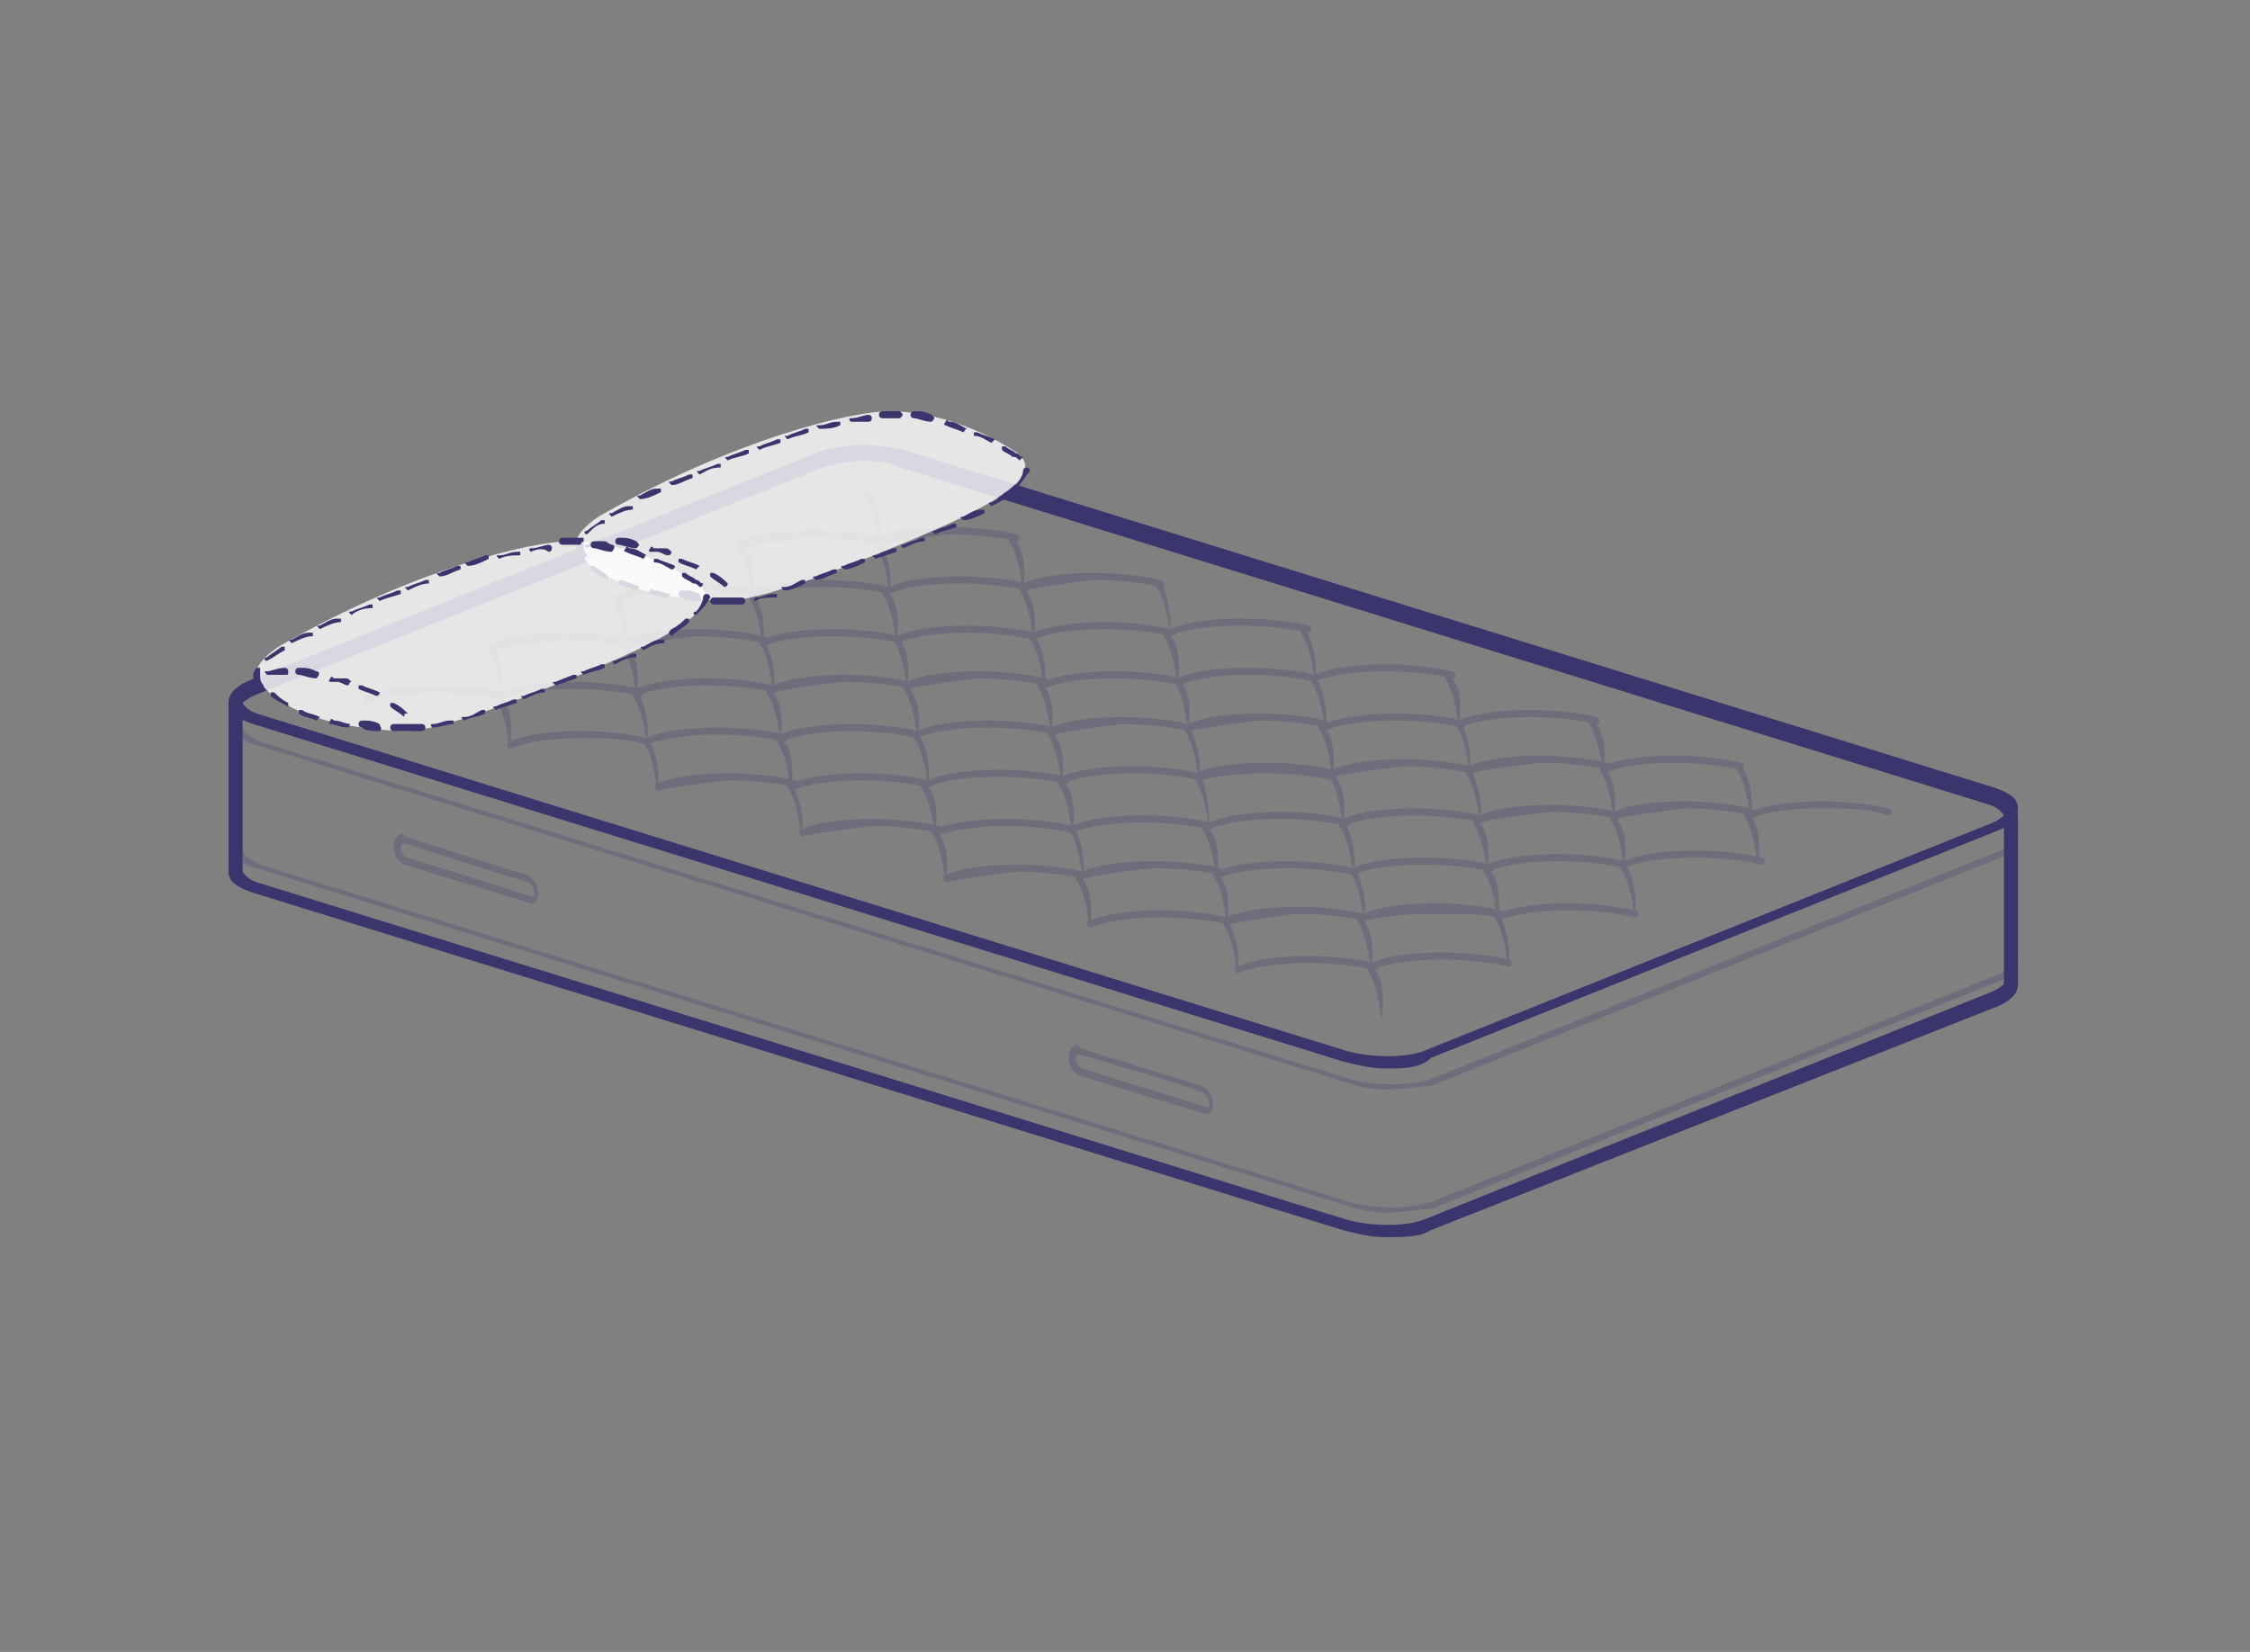 <?xml version="1.0" encoding="utf-8"?>
<!-- Generator: Adobe Illustrator 22.1.0, SVG Export Plug-In . SVG Version: 6.00 Build 0)  -->
<svg version="1.1" id="Layer_1" xmlns="http://www.w3.org/2000/svg" xmlns:xlink="http://www.w3.org/1999/xlink" x="0px" y="0px"
	 width="64px" height="47px" viewBox="0 0 64 47" style="enable-background:new 0 0 64 47;" xml:space="preserve">
<rect x="0" y="0" width="64" height="47" fill="#808080" stroke="none"/>
<style type="text/css">
	.st0{fill:#DE6592;}
	.st1{fill:url(#);}
	.st2{fill:#FFFFFF;stroke:#3A356D;stroke-width:5.362;stroke-linecap:round;stroke-linejoin:round;stroke-miterlimit:10;}
	.st3{fill:#CECCDA;}
	.st4{fill:#C8C2D6;}
	.st5{fill:none;stroke:#3A356D;stroke-width:3;stroke-linecap:round;stroke-linejoin:round;stroke-miterlimit:10;}
	.st6{fill:#FFFFFF;stroke:#3A356D;stroke-width:3;stroke-linecap:round;stroke-linejoin:round;stroke-miterlimit:10;}
	.st7{fill:url(#);stroke:#3A356D;stroke-width:3;stroke-linecap:round;stroke-linejoin:round;stroke-miterlimit:10;}
	.st8{fill:#9C9AB6;}
	.st9{fill:#3A356D;}
	.st10{enable-background:new    ;}
	.st11{fill:#3A356D;stroke:#FFFFFF;stroke-width:3;stroke-linecap:round;stroke-linejoin:round;stroke-miterlimit:10;}
	.st12{opacity:0.25;fill:#3A356D;}
	.st13{opacity:0.25;}
	.st14{fill:none;stroke:#3A356D;stroke-width:3;stroke-linecap:round;stroke-linejoin:round;}
	.st15{fill:none;stroke:#3A356D;stroke-width:3;stroke-linecap:round;stroke-linejoin:round;stroke-dasharray:0,5.094;}
	.st16{fill:none;stroke:#3A356D;stroke-width:3;stroke-linecap:round;stroke-linejoin:round;stroke-dasharray:0,5.094;}
	.st17{fill:none;stroke:#3A356D;stroke-width:3;stroke-linecap:round;stroke-linejoin:round;stroke-dasharray:0,5.096;}
	.st18{fill:none;stroke:#3A356D;stroke-width:3;stroke-linecap:round;stroke-linejoin:round;stroke-dasharray:0,5.429;}
	.st19{fill:none;stroke:#3A356D;stroke-width:3;stroke-linecap:round;stroke-linejoin:round;stroke-dasharray:0,4.885;}
	.st20{opacity:0.25;fill:none;stroke:#3A356D;stroke-width:3;stroke-linecap:round;stroke-linejoin:round;stroke-miterlimit:10;}
	.st21{fill:none;stroke:#3A356D;stroke-width:3;stroke-linecap:round;stroke-linejoin:round;stroke-dasharray:0,5.154;}
	.st22{fill:none;stroke:#3A356D;stroke-width:3;stroke-linecap:round;stroke-linejoin:round;stroke-dasharray:0,5.012;}
	.st23{fill:url(#);stroke:#3A356D;stroke-width:1.5;stroke-linecap:round;stroke-linejoin:round;stroke-miterlimit:10;}
	.st24{fill:none;stroke:#3A356D;stroke-width:3;stroke-linecap:round;stroke-linejoin:round;stroke-dasharray:7.943,5.958;}
	.st25{fill:none;stroke:#3A356D;stroke-width:3;stroke-linecap:round;stroke-linejoin:round;stroke-dasharray:0,4.998;}
	.st26{fill:none;stroke:#3A356D;stroke-width:3;stroke-linecap:round;stroke-linejoin:round;stroke-dasharray:0,4.997;}
	.st27{fill:none;stroke:#3A356D;stroke-width:3;stroke-linecap:round;stroke-linejoin:round;stroke-dasharray:0,4.996;}
	.st28{fill:none;stroke:#3A356D;stroke-width:3;stroke-linecap:round;stroke-linejoin:round;stroke-dasharray:0,4.995;}
	.st29{fill:#FFFFFF;stroke:#3A356D;stroke-width:3.019;stroke-linecap:round;stroke-linejoin:round;stroke-miterlimit:10;}
	.st30{fill:none;stroke:#3A356D;stroke-width:3;stroke-linecap:round;stroke-linejoin:round;stroke-dasharray:0,5.179;}
	.st31{fill:none;stroke:#3A356D;stroke-width:3;stroke-linecap:round;stroke-linejoin:round;stroke-dasharray:0,5.172;}
	.st32{fill:none;stroke:#3A356D;stroke-width:3;stroke-linecap:round;stroke-linejoin:round;stroke-dasharray:0,5.165;}
	.st33{fill:none;stroke:#3A356D;stroke-width:3;stroke-linecap:round;stroke-linejoin:round;stroke-dasharray:0,5.158;}
	.st34{fill:none;stroke:#3A356D;stroke-width:3;stroke-linecap:round;stroke-linejoin:round;stroke-dasharray:0,5.578;}
	.st35{fill:none;stroke:#3A356D;stroke-width:2.824;stroke-linecap:round;stroke-linejoin:round;stroke-miterlimit:10;}
	.st36{fill:#CECCDA;stroke:#3A356D;stroke-width:2.824;stroke-linecap:round;stroke-linejoin:round;stroke-miterlimit:10;}
	.st37{fill:#9C9AB6;stroke:#3A356D;stroke-width:3;stroke-linecap:round;stroke-linejoin:round;stroke-miterlimit:10;}
	.st38{fill:#9C9AB6;stroke:#3A356D;stroke-linecap:round;stroke-linejoin:round;stroke-miterlimit:10;}
	.st39{fill:none;stroke:#3A356D;stroke-width:3.222;stroke-linecap:round;stroke-linejoin:round;stroke-miterlimit:10;}
	.st40{fill:none;stroke:#3A356D;stroke-width:3.027;stroke-linecap:round;stroke-linejoin:round;stroke-miterlimit:10;}
	.st41{fill:#FFFFFF;stroke:#3A356D;stroke-width:3.002;stroke-linecap:round;stroke-linejoin:round;stroke-miterlimit:10;}
	.st42{fill:#FFFFFF;stroke:#3A356D;stroke-width:2.393;stroke-linecap:round;stroke-linejoin:round;stroke-miterlimit:10;}
	.st43{fill:none;stroke:#3A356D;stroke-width:3.002;stroke-linecap:round;stroke-linejoin:round;stroke-miterlimit:10;}
	.st44{fill:none;stroke:#3A356D;stroke-width:2.79;stroke-linecap:round;stroke-linejoin:round;stroke-miterlimit:10;}
	.st45{opacity:0.25;fill:none;stroke:#3A356D;stroke-width:1.5;stroke-linecap:round;stroke-linejoin:round;stroke-miterlimit:10;}
	.st46{fill:none;stroke:#3A356D;stroke-width:1.5;stroke-linecap:round;stroke-linejoin:round;stroke-miterlimit:10;}
	.st47{opacity:0.8;fill:#FFFFFF;}
	.st48{fill:none;stroke:#3A356D;stroke-linecap:round;stroke-linejoin:round;stroke-miterlimit:10;stroke-dasharray:4,3;}
	
		.st49{fill:none;stroke:#3A356D;stroke-width:0.854;stroke-linecap:round;stroke-linejoin:round;stroke-miterlimit:10;stroke-dasharray:3.416,2.562;}
	.st50{fill:none;stroke:#3A356D;stroke-width:3.014;stroke-linecap:round;stroke-linejoin:round;stroke-miterlimit:10;}
	.st51{fill:none;stroke:#3A356D;stroke-width:2;stroke-linecap:round;stroke-linejoin:round;stroke-miterlimit:10;}
	.st52{fill:none;stroke:#C7C1D6;stroke-width:2;stroke-linecap:round;stroke-linejoin:round;}
	.st53{fill:none;stroke:#C7C1D6;stroke-width:2;stroke-linecap:round;stroke-linejoin:round;stroke-dasharray:0,2.678;}
	.st54{fill:none;stroke:#C7C1D6;stroke-width:2;stroke-linecap:round;stroke-linejoin:round;stroke-dasharray:0,2.715;}
	.st55{fill:none;stroke:#C7C1D6;stroke-width:2;stroke-linecap:round;stroke-linejoin:round;stroke-dasharray:0,2.714;}
	.st56{fill:none;stroke:#C7C1D6;stroke-width:2;stroke-linecap:round;stroke-linejoin:round;stroke-dasharray:0,2.7;}
	.st57{fill:none;stroke:#C7C1D6;stroke-width:2;stroke-linecap:round;stroke-linejoin:round;stroke-dasharray:0,2.804;}
	.st58{fill:none;stroke:#C7C1D6;stroke-width:2;stroke-linecap:round;stroke-linejoin:round;stroke-dasharray:0,2.696;}
	.st59{fill:none;stroke:#C7C1D6;stroke-width:2;stroke-linecap:round;stroke-linejoin:round;stroke-dasharray:0,2.713;}
	.st60{fill:none;stroke:#C7C1D6;stroke-width:2;stroke-linecap:round;stroke-linejoin:round;stroke-dasharray:0,2.706;}
	.st61{fill:none;stroke:#C7C1D6;stroke-width:2;stroke-linecap:round;stroke-linejoin:round;stroke-dasharray:0,2.705;}
	.st62{fill:none;stroke:#C7C1D6;stroke-width:2;stroke-linecap:round;stroke-linejoin:round;stroke-dasharray:0,2.902;}
	.st63{fill:none;stroke:#C7C1D6;stroke-width:2;stroke-linecap:round;stroke-linejoin:round;stroke-dasharray:0,2.914;}
	.st64{fill:none;stroke:#C7C1D6;stroke-width:2;stroke-linecap:round;stroke-linejoin:round;stroke-dasharray:0,2.903;}
	.st65{fill:none;stroke:#C7C1D6;stroke-width:2;stroke-linecap:round;stroke-linejoin:round;stroke-dasharray:0,2.913;}
	.st66{fill:none;stroke:#C7C1D6;stroke-width:2;stroke-linecap:round;stroke-linejoin:round;stroke-dasharray:0,3.252;}
	.st67{fill:none;stroke:#C7C1D6;stroke-width:2;stroke-linecap:round;stroke-linejoin:round;stroke-dasharray:0,2.908;}
	.st68{fill:none;stroke:#C7C1D6;stroke-width:2;stroke-linecap:round;stroke-linejoin:round;stroke-dasharray:0,2.909;}
	
		.st69{fill:none;stroke:#C7C1D6;stroke-width:2;stroke-linecap:round;stroke-linejoin:round;stroke-miterlimit:10;stroke-dasharray:0,3;}
	.st70{fill:none;stroke:#C7C1D6;stroke-width:2;stroke-linecap:round;stroke-linejoin:round;stroke-dasharray:0,3.118;}
	.st71{fill:none;stroke:#C7C1D6;stroke-width:2;stroke-linecap:round;stroke-linejoin:round;stroke-dasharray:0,2.843;}
	.st72{fill:#CECCDA;stroke:#3A356D;stroke-width:3;stroke-linecap:round;stroke-linejoin:round;stroke-miterlimit:10;}
	.st73{fill:none;stroke:#C7C1D6;stroke-width:2;stroke-linecap:round;stroke-linejoin:round;stroke-dasharray:0,3.01;}
	.st74{fill:none;stroke:#C7C1D6;stroke-width:2;stroke-linecap:round;stroke-linejoin:round;stroke-dasharray:0,3.029;}
	.st75{fill:none;stroke:#C7C1D6;stroke-width:2;stroke-linecap:round;stroke-linejoin:round;stroke-dasharray:0,2.686;}
	.st76{fill:none;stroke:#C7C1D6;stroke-width:2;stroke-linecap:round;stroke-linejoin:round;stroke-dasharray:0,2.722;}
	.st77{fill:none;stroke:#C7C1D6;stroke-width:2;stroke-linecap:round;stroke-linejoin:round;stroke-dasharray:0,2.723;}
	.st78{fill:none;stroke:#C7C1D6;stroke-width:2;stroke-linecap:round;stroke-linejoin:round;stroke-dasharray:0,2.69;}
	.st79{fill:none;stroke:#C7C1D6;stroke-width:2;stroke-linecap:round;stroke-linejoin:round;stroke-dasharray:0,2.666;}
	.st80{fill:none;stroke:#C7C1D6;stroke-width:2;stroke-linecap:round;stroke-linejoin:round;stroke-dasharray:0,2.688;}
	.st81{fill:none;stroke:#C7C1D6;stroke-width:2;stroke-linecap:round;stroke-linejoin:round;stroke-dasharray:0,2.684;}
	.st82{fill:none;stroke:#C7C1D6;stroke-width:2;stroke-linecap:round;stroke-linejoin:round;stroke-dasharray:0,2.786;}
	.st83{fill:none;stroke:#C7C1D6;stroke-width:2;stroke-linecap:round;stroke-linejoin:round;stroke-dasharray:0,2.78;}
	.st84{fill:none;stroke:#C7C1D6;stroke-width:2;stroke-linecap:round;stroke-linejoin:round;stroke-dasharray:0,2.755;}
	.st85{fill:none;stroke:#C7C1D6;stroke-width:2;stroke-linecap:round;stroke-linejoin:round;stroke-dasharray:0,2.702;}
	.st86{fill:none;stroke:#C7C1D6;stroke-width:2;stroke-linecap:round;stroke-linejoin:round;stroke-dasharray:0,2.741;}
	.st87{fill:none;stroke:#C7C1D6;stroke-width:2;stroke-linecap:round;stroke-linejoin:round;stroke-dasharray:0,2.755;}
	.st88{fill:none;stroke:#C7C1D6;stroke-width:2;stroke-linecap:round;stroke-linejoin:round;stroke-dasharray:0,2.724;}
	.st89{fill:none;stroke:#C7C1D6;stroke-width:2;stroke-linecap:round;stroke-linejoin:round;stroke-dasharray:0,2.698;}
	.st90{fill:none;stroke:#C7C1D6;stroke-width:2;stroke-linecap:round;stroke-linejoin:round;stroke-dasharray:0,2.741;}
	.st91{fill:#FFFFFF;stroke:#3A356D;stroke-width:2;stroke-linecap:round;stroke-linejoin:round;stroke-miterlimit:10;}
	.st92{fill:none;stroke:#3A356D;stroke-width:3;stroke-linecap:round;stroke-linejoin:round;stroke-dasharray:0,5.084;}
	.st93{fill:none;stroke:#3A356D;stroke-width:3;stroke-linecap:round;stroke-linejoin:round;stroke-dasharray:0,5.071;}
	.st94{fill:none;stroke:#3A356D;stroke-width:3;stroke-linecap:round;stroke-linejoin:round;stroke-dasharray:0,5.355;}
	.st95{fill:none;stroke:#3A356D;stroke-width:3;stroke-linecap:round;stroke-linejoin:round;stroke-dasharray:0,5.107;}
	.st96{fill:none;stroke:#3A356D;stroke-width:3;stroke-linecap:round;stroke-linejoin:round;stroke-dasharray:0,4.994;}
	.st97{fill:none;stroke:#3A356D;stroke-width:3;stroke-linecap:round;stroke-linejoin:round;stroke-dasharray:0,5.002;}
	.st98{fill:none;stroke:#3A356D;stroke-width:3;stroke-linecap:round;stroke-linejoin:round;stroke-dasharray:7.939,8.931;}
	.st99{opacity:0.25;fill:#3A356D;stroke:#3A356D;stroke-width:3;stroke-linecap:round;stroke-linejoin:round;stroke-miterlimit:10;}
	.st100{fill:none;stroke:#FFFFFF;stroke-width:3;stroke-linecap:round;stroke-linejoin:round;}
	.st101{fill:none;stroke:#FFFFFF;stroke-width:3;stroke-linecap:round;stroke-linejoin:round;stroke-dasharray:5.741,5.741;}
	
		.st102{opacity:0.25;fill:none;stroke:#3A356D;stroke-width:3;stroke-linecap:round;stroke-linejoin:round;stroke-miterlimit:10;stroke-dasharray:0,5.111;}
	
		.st103{opacity:0.25;fill:#3A356D;stroke:#3A356D;stroke-width:2.907;stroke-linecap:round;stroke-linejoin:round;stroke-miterlimit:10;}
	.st104{fill:none;stroke:#3A356D;stroke-width:3;stroke-linecap:round;stroke-linejoin:round;stroke-miterlimit:10;}
	.st105{fill:none;stroke:#3A356D;stroke-width:1.53;stroke-linecap:round;stroke-linejoin:round;stroke-miterlimit:10;}
	
		.st106{fill:none;stroke:#3A356D;stroke-width:1;stroke-linecap:round;stroke-linejoin:round;stroke-miterlimit:10;stroke-dasharray:4,3;}
	
		.st107{opacity:0.25;fill:none;stroke:#3A356D;stroke-width:1.5;stroke-linecap:round;stroke-linejoin:round;stroke-miterlimit:10;}
	.st108{fill:none;stroke:#3A356D;stroke-width:1.392;stroke-linecap:round;stroke-linejoin:round;stroke-miterlimit:10;}
	.st109{fill:none;stroke:#3A356D;stroke-width:1.518;stroke-linecap:round;stroke-linejoin:round;stroke-miterlimit:10;}
	.st110{fill:#CDCBD9;stroke:#3A356D;stroke-width:3;stroke-linecap:round;stroke-linejoin:round;stroke-miterlimit:10;}
	.st111{fill:#DE6592;stroke:#3A356D;stroke-width:6.932;stroke-linecap:round;stroke-linejoin:round;stroke-miterlimit:10;}
	.st112{fill:#FFFFFF;stroke:#3A356D;stroke-width:6.932;stroke-linecap:round;stroke-linejoin:round;stroke-miterlimit:10;}
	.st113{fill:#CDCBD9;stroke:#3A356D;stroke-width:6.932;stroke-linecap:round;stroke-linejoin:round;stroke-miterlimit:10;}
	.st114{fill:none;stroke:#3A356D;stroke-width:6.932;stroke-linecap:round;stroke-linejoin:round;stroke-miterlimit:10;}
	
		.st115{opacity:0.25;fill:none;stroke:#3A356D;stroke-width:6.932;stroke-linecap:round;stroke-linejoin:round;stroke-miterlimit:10;}
	.st116{fill:none;stroke:#3A356D;stroke-width:4.621;stroke-linecap:round;stroke-linejoin:round;stroke-miterlimit:10;}
	.st117{fill:url(#);stroke:#3A356D;stroke-width:12.932;stroke-linecap:round;stroke-linejoin:round;stroke-miterlimit:10;}
	
		.st118{fill:none;stroke:#3A356D;stroke-width:6.932;stroke-linecap:round;stroke-linejoin:round;stroke-miterlimit:10;stroke-dasharray:0,11.81;}
	.st119{fill:none;stroke:#C6C1D6;stroke-width:4.621;stroke-linecap:round;stroke-linejoin:round;}
	.st120{fill:none;stroke:#C6C1D6;stroke-width:4.621;stroke-linecap:round;stroke-linejoin:round;stroke-dasharray:0,6.188;}
	.st121{fill:none;stroke:#C6C1D6;stroke-width:4.621;stroke-linecap:round;stroke-linejoin:round;stroke-dasharray:0,6.273;}
	.st122{fill:none;stroke:#C6C1D6;stroke-width:4.621;stroke-linecap:round;stroke-linejoin:round;stroke-dasharray:0,6.271;}
	.st123{fill:none;stroke:#C6C1D6;stroke-width:4.621;stroke-linecap:round;stroke-linejoin:round;stroke-dasharray:0,6.229;}
	.st124{fill:none;stroke:#C6C1D6;stroke-width:4.621;stroke-linecap:round;stroke-linejoin:round;stroke-dasharray:0,6.269;}
	.st125{fill:none;stroke:#C6C1D6;stroke-width:4.621;stroke-linecap:round;stroke-linejoin:round;stroke-dasharray:0,6.252;}
	.st126{fill:none;stroke:#C6C1D6;stroke-width:4.621;stroke-linecap:round;stroke-linejoin:round;stroke-dasharray:0,6.29;}
	.st127{fill:none;stroke:#C6C1D6;stroke-width:4.621;stroke-linecap:round;stroke-linejoin:round;stroke-dasharray:0,6.252;}
	.st128{fill:none;stroke:#C6C1D6;stroke-width:4.621;stroke-linecap:round;stroke-linejoin:round;stroke-dasharray:0,6.705;}
	.st129{fill:none;stroke:#C6C1D6;stroke-width:4.621;stroke-linecap:round;stroke-linejoin:round;stroke-dasharray:0,6.734;}
	.st130{fill:none;stroke:#C6C1D6;stroke-width:4.621;stroke-linecap:round;stroke-linejoin:round;stroke-dasharray:0,6.72;}
	.st131{fill:#FFFFFF;}
	
		.st132{fill:none;stroke:#C6C1D6;stroke-width:4.621;stroke-linecap:round;stroke-linejoin:round;stroke-miterlimit:10;stroke-dasharray:0,6.932;}
	.st133{fill:none;stroke:#3A356D;stroke-width:6.932;stroke-linecap:round;stroke-linejoin:round;stroke-dasharray:0,11.824;}
	.st134{fill:none;stroke:#3A356D;stroke-width:6.932;stroke-linecap:round;stroke-linejoin:round;}
	.st135{fill:none;stroke:#3A356D;stroke-width:6.932;stroke-linecap:round;stroke-linejoin:round;stroke-dasharray:0,11.815;}
	.st136{fill:#CDCBD9;}
	.st137{fill:none;stroke:#3A356D;stroke-width:12.932;stroke-linecap:round;stroke-linejoin:round;stroke-miterlimit:10;}
	.st138{fill:none;stroke:#3A356D;stroke-width:10.003;stroke-linecap:round;stroke-linejoin:round;stroke-miterlimit:10;}
	.st139{fill:none;stroke:#3A356D;stroke-width:5.362;stroke-linecap:round;stroke-linejoin:round;stroke-miterlimit:10;}
	.st140{fill:none;stroke:#3A356D;stroke-width:3.574;stroke-linecap:round;stroke-linejoin:round;stroke-miterlimit:10;}
	.st141{fill:none;stroke:#3A356D;stroke-width:5.362;stroke-linecap:round;stroke-linejoin:round;stroke-miterlimit:10;}
	.st142{fill:none;stroke:#3A356D;stroke-width:5.362;stroke-miterlimit:10;}
	.st143{fill:none;stroke:#3A356D;stroke-width:5.362;stroke-linecap:round;stroke-linejoin:round;}
	.st144{fill:none;stroke:#3A356D;stroke-width:5.362;stroke-linecap:round;stroke-linejoin:round;stroke-dasharray:0,9.139;}
	.st145{fill:none;stroke:#CDCBD9;stroke-width:3;stroke-miterlimit:10;}
	.st146{fill:none;stroke:#3A356D;stroke-width:3.436;stroke-linecap:round;stroke-linejoin:round;stroke-miterlimit:10;}
	.st147{fill:none;stroke:#3A356D;stroke-width:1.316;stroke-linecap:round;stroke-linejoin:round;stroke-miterlimit:10;}
	.st148{fill:none;stroke:#3A356D;stroke-width:0.972;stroke-linecap:round;stroke-linejoin:round;stroke-miterlimit:10;}
	.st149{fill:none;stroke:#3A356D;stroke-width:1.462;stroke-linecap:round;stroke-linejoin:round;stroke-miterlimit:10;}
	.st150{fill:none;stroke:#3A356D;stroke-width:1.434;stroke-linecap:round;stroke-linejoin:round;stroke-miterlimit:10;}
	.st151{fill:none;stroke:#3A356D;stroke-width:1.562;stroke-linecap:round;stroke-linejoin:round;stroke-miterlimit:10;}
	.st152{fill:none;stroke:#3A356D;stroke-width:3.078;stroke-linecap:round;stroke-linejoin:round;stroke-miterlimit:10;}
	.st153{fill:none;stroke:#3A356D;stroke-width:3.124;stroke-linecap:round;stroke-linejoin:round;stroke-miterlimit:10;}
	.st154{fill:none;stroke:#CDCBD9;stroke-width:1.028;stroke-linecap:round;stroke-linejoin:round;stroke-miterlimit:10;}
	.st155{fill:none;stroke:#CDCBD9;stroke-width:1.028;stroke-miterlimit:10;}
	.st156{fill:#CDCBD9;stroke:#CDCBD9;stroke-width:1.028;stroke-miterlimit:10;}
	.st157{fill:none;stroke:#3A356D;stroke-width:3.02;stroke-linecap:round;stroke-linejoin:round;stroke-miterlimit:10;}
	.st158{fill:none;stroke:#3A356D;stroke-width:3.148;stroke-linecap:round;stroke-linejoin:round;stroke-miterlimit:10;}
	.st159{fill:#FFFFFF;stroke:#3A356D;stroke-width:3.148;stroke-linecap:round;stroke-linejoin:round;stroke-miterlimit:10;}
	.st160{fill:none;stroke:#3A356D;stroke-width:3.243;stroke-linecap:round;stroke-linejoin:round;stroke-miterlimit:10;}
	.st161{fill:#FFFFFF;stroke:#3A356D;stroke-width:3.243;stroke-linecap:round;stroke-linejoin:round;stroke-miterlimit:10;}
	.st162{fill:none;stroke:#3A356D;stroke-width:3;stroke-miterlimit:10;}
	.st163{fill:none;stroke:#CECCDA;stroke-width:3;stroke-miterlimit:10;}
	.st164{fill:none;stroke:#CECCDA;stroke-width:3;stroke-linecap:round;stroke-linejoin:round;stroke-miterlimit:10;}
	.st165{fill:none;stroke:#3A356D;stroke-width:3;stroke-linecap:round;stroke-miterlimit:10;}
	.st166{fill:none;stroke:#C7C1D6;stroke-width:2;stroke-linecap:round;stroke-linejoin:round;stroke-dasharray:0,2.997;}
	
		.st167{fill:none;stroke:#3A356D;stroke-width:5.362;stroke-linecap:round;stroke-linejoin:round;stroke-miterlimit:10;stroke-dasharray:0,9.135;}
	
		.st168{opacity:0.25;fill:none;stroke:#3A356D;stroke-width:5.362;stroke-linecap:round;stroke-linejoin:round;stroke-miterlimit:10;}
	.st169{fill:none;stroke:#3A356D;stroke-width:5.362;stroke-linecap:round;stroke-linejoin:round;stroke-dasharray:0,9.146;}
	.st170{fill:none;stroke:#C6C1D6;stroke-width:4.621;stroke-linecap:round;stroke-linejoin:round;stroke-dasharray:0,7.206;}
	.st171{fill:none;stroke:#C6C1D6;stroke-width:4.621;stroke-linecap:round;stroke-linejoin:round;stroke-dasharray:0,6.567;}
	.st172{fill:#CDCBD9;stroke:#3A356D;stroke-width:3.039;stroke-linecap:round;stroke-linejoin:round;stroke-miterlimit:10;}
	.st173{opacity:0.8;}
	.st174{opacity:0.8;enable-background:new    ;}
	.st175{opacity:0.25;enable-background:new    ;}
	.st176{fill:#FDD26E;stroke:#FFFFFF;stroke-width:3;}
	.st177{fill:#ADCAB8;stroke:#FFFFFF;stroke-width:3;}
	.st178{fill:#8DB9CA;stroke:#FFFFFF;stroke-width:3;}
	.st179{fill:#DAA5AD;stroke:#FFFFFF;stroke-width:3;}
	.st180{fill:#53565A;stroke:#FFFFFF;stroke-width:3;}
	.st181{fill:#CCCAD8;stroke:#3A356D;stroke-width:3;stroke-linecap:round;stroke-linejoin:round;stroke-miterlimit:10;}
	.st182{opacity:0.2;}
	.st183{fill:none;stroke:#3A356D;stroke-width:2.393;stroke-linecap:round;stroke-linejoin:round;}
	.st184{fill:none;stroke:#3A356D;stroke-width:2.393;stroke-linecap:round;stroke-linejoin:round;stroke-dasharray:7.026,7.026;}
	.st185{fill:none;stroke:#3A356D;stroke-width:2.393;stroke-linecap:round;stroke-linejoin:round;stroke-dasharray:6.692,6.692;}
	
		.st186{fill:none;stroke:#3A356D;stroke-width:3;stroke-linecap:round;stroke-linejoin:round;stroke-miterlimit:10;stroke-dasharray:5;}
	.st187{fill:#9A98B4;stroke:#3A356D;stroke-width:3;stroke-linecap:round;stroke-linejoin:round;stroke-miterlimit:10;}
	.st188{fill:#CCCAD8;stroke:#3A356D;stroke-width:2.824;stroke-linecap:round;stroke-linejoin:round;stroke-miterlimit:10;}
	.st189{fill:#9A98B4;stroke:#3A356D;stroke-linecap:round;stroke-linejoin:round;stroke-miterlimit:10;}
	.st190{fill:#3A356D;stroke:#3A356D;stroke-width:3;stroke-linecap:round;stroke-linejoin:round;stroke-miterlimit:10;}
	.st191{opacity:0.8;fill:url(#);}
	.st192{opacity:0.9;}
	.st193{opacity:0;}
	.st194{fill:#3A356D;stroke:#FFFFFF;stroke-width:10;stroke-linecap:round;stroke-linejoin:bevel;}
	.st195{opacity:0.9;fill:#FFFFFF;enable-background:new    ;}
	.st196{fill:#3A356D;stroke:#3A356D;stroke-width:0.5;stroke-miterlimit:10;}
	.st197{fill:#39346D;}
	.st198{fill:url(#);stroke:#3A356D;stroke-width:3;stroke-linecap:round;stroke-linejoin:round;}
	
		.st199{opacity:0.25;fill:none;stroke:#3A356D;stroke-width:3;stroke-linecap:round;stroke-linejoin:round;enable-background:new    ;}
	.st200{fill:none;stroke:#3A356D;stroke-width:3;stroke-linecap:round;stroke-linejoin:round;stroke-dasharray:0,5.09;}
	.st201{fill:none;stroke:#3A356D;stroke-width:3;stroke-linecap:round;stroke-linejoin:round;stroke-dasharray:0,5.1;}
	.st202{fill:none;stroke:#3A356D;stroke-width:3;stroke-linecap:round;stroke-linejoin:round;stroke-dasharray:0,5.15;}
	.st203{fill:none;stroke:#3A356D;stroke-width:2;stroke-linecap:round;stroke-linejoin:round;}
	.st204{fill:none;stroke:#C6C0D5;stroke-width:2;stroke-linecap:round;stroke-linejoin:round;}
	.st205{fill:none;stroke:#C6C0D5;stroke-width:2;stroke-linecap:round;stroke-linejoin:round;stroke-dasharray:0,2.68;}
	.st206{fill:none;stroke:#C6C0D5;stroke-width:2;stroke-linecap:round;stroke-linejoin:round;stroke-dasharray:0,2.71;}
	.st207{fill:none;stroke:#C6C0D5;stroke-width:2;stroke-linecap:round;stroke-linejoin:round;stroke-dasharray:0,2.7;}
	.st208{fill:none;stroke:#C6C0D5;stroke-width:2;stroke-linecap:round;stroke-linejoin:round;stroke-dasharray:0,2.9;}
	.st209{fill:none;stroke:#C6C0D5;stroke-width:2;stroke-linecap:round;stroke-linejoin:round;stroke-dasharray:0,2.91;}
	.st210{fill:none;stroke:#C6C0D5;stroke-width:2;stroke-linecap:round;stroke-linejoin:round;stroke-dasharray:0,3;}
	.st211{fill:none;stroke:#3A356D;stroke-width:3;stroke-linecap:round;stroke-linejoin:round;stroke-dasharray:0,4.88;}
	.st212{fill:none;stroke:#3A356D;stroke-width:1.642;stroke-linecap:round;stroke-linejoin:round;stroke-miterlimit:10;}
	.st213{opacity:0.8;fill:#FFFFFF;enable-background:new    ;}
	
		.st214{opacity:0.25;fill:none;stroke:#3A356D;stroke-width:1.5;stroke-linecap:round;stroke-linejoin:round;stroke-miterlimit:10;enable-background:new    ;}
</style>
<g>
	<g>
		<path class="st9" d="M39.4,30.4c-0.4,0-0.8-0.1-1.2-0.2l-31-9.6c-0.6-0.2-0.7-0.4-0.7-0.6c0-0.2,0.1-0.4,0.5-0.6l16.2-6.5l0,0
			c0.7-0.3,1.7-0.3,2.5-0.1l31,9.6c0.6,0.2,0.7,0.4,0.7,0.6c0,0.2-0.1,0.4-0.5,0.6l-16.2,6.5C40.4,30.4,39.9,30.4,39.4,30.4z
			 M23.4,13.3L7.2,19.8C7,19.9,6.9,20,6.9,20c0,0,0.1,0.2,0.4,0.3l31,9.6c0.7,0.2,1.7,0.2,2.2,0l16.2-6.5c0.2-0.1,0.3-0.2,0.3-0.2
			c0,0-0.1-0.2-0.4-0.3l-31-9.6C25,13,24,13.1,23.4,13.3L23.4,13.3z"/>
	</g>
	<g>
		<path class="st9" d="M39.4,35.2c-0.4,0-0.8-0.1-1.2-0.2l-31-9.6c-0.6-0.2-0.7-0.4-0.7-0.6l0-4.8c0-0.1,0.1-0.2,0.2-0.2
			c0,0,0,0,0,0c0.1,0,0.2,0.1,0.2,0.2l0,4.8c0,0,0.1,0.2,0.4,0.3l31,9.6c0.7,0.2,1.7,0.2,2.2,0l16.2-6.5c0.2-0.1,0.3-0.2,0.3-0.2
			l0-4.8c0-0.1,0.1-0.2,0.2-0.2c0,0,0,0,0,0c0.1,0,0.2,0.1,0.2,0.2l0,4.8c0,0.2-0.1,0.4-0.5,0.6L40.7,35
			C40.4,35.2,39.9,35.2,39.4,35.2z"/>
	</g>
	<g class="st13">
		<path class="st9" d="M39.4,34.5c-0.4,0-0.8-0.1-1.1-0.2l-31-9.6c-0.4-0.1-0.6-0.3-0.6-0.5c0-0.1,0-0.1,0.1-0.1c0,0,0,0,0,0
			c0.1,0,0.1,0,0.1,0.1c0,0.1,0.1,0.2,0.5,0.4l31,9.6c0.7,0.2,1.7,0.2,2.3,0l16.2-6.5c0.2-0.1,0.3-0.2,0.3-0.3c0-0.1,0-0.1,0.1-0.1
			c0,0,0,0,0,0c0.1,0,0.1,0,0.1,0.1c0,0.1-0.1,0.3-0.5,0.5l-16.2,6.5C40.4,34.4,39.9,34.5,39.4,34.5z"/>
	</g>
	<g class="st13">
		<path class="st9" d="M39.4,31c-0.4,0-0.8-0.1-1.1-0.2l-31-9.6c-0.4-0.1-0.6-0.3-0.6-0.5c0-0.1,0-0.1,0.1-0.1c0,0,0,0,0,0
			c0.1,0,0.1,0,0.1,0.1c0,0.1,0.1,0.2,0.5,0.4l31,9.6c0.7,0.2,1.7,0.2,2.3,0l16.2-6.5c0.2-0.1,0.3-0.2,0.3-0.3c0-0.1,0-0.1,0.1-0.1
			c0,0,0,0,0,0c0.1,0,0.1,0,0.1,0.1c0,0.1-0.1,0.3-0.5,0.5l-16.2,6.5C40.4,30.9,39.9,31,39.4,31z"/>
	</g>
	<g class="st13">
		<g>
			<path class="st9" d="M39,27.6C39,27.6,39,27.6,39,27.6c-0.1-0.1-0.1-0.2,0-0.2c0.4-0.2,1.2-0.3,2-0.3c0.8,0,1.5,0.1,1.9,0.2
				c0.1,0,0.1,0.1,0.1,0.1c0,0.1-0.1,0.1-0.1,0.1c-0.4-0.1-1.1-0.2-1.9-0.2C40.2,27.3,39.5,27.4,39,27.6C39.1,27.6,39,27.6,39,27.6z
				"/>
		</g>
		<g>
			<path class="st9" d="M35.2,27.7C35.1,27.7,35.1,27.7,35.2,27.7c-0.1-0.1-0.1-0.2,0-0.2c0.4-0.2,1.2-0.3,2-0.3
				c0.8,0,1.5,0.1,1.9,0.2c0.1,0,0.1,0.1,0.1,0.1c0,0.1-0.1,0.1-0.1,0.1c-0.4-0.1-1.1-0.2-1.9-0.2C36.4,27.4,35.6,27.5,35.2,27.7
				C35.2,27.7,35.2,27.7,35.2,27.7z"/>
		</g>
		<g>
			<path class="st9" d="M42.9,27.5C42.8,27.5,42.8,27.5,42.9,27.5c-0.1-0.7-0.2-1.1-0.4-1.4c0,0,0-0.1,0.1-0.1c0,0,0.1,0,0.1,0.1
				C42.8,26.4,43,26.8,42.9,27.5C43,27.5,42.9,27.5,42.9,27.5z"/>
		</g>
		<g>
			<path class="st9" d="M35.2,27.7C35.1,27.7,35.1,27.7,35.2,27.7c-0.1-0.7-0.2-1.1-0.4-1.4c0,0,0-0.1,0.1-0.1c0,0,0.1,0,0.1,0.1
				C35.1,26.6,35.3,27,35.2,27.7C35.3,27.7,35.2,27.7,35.2,27.7z"/>
		</g>
		<g>
			<path class="st9" d="M39.3,29C39.3,29,39.2,28.9,39.3,29c-0.1-0.7-0.2-1.1-0.4-1.4c0,0,0-0.1,0.1-0.1c0,0,0.1,0,0.1,0.1
				C39.3,27.8,39.4,28.3,39.3,29C39.4,28.9,39.4,29,39.3,29z"/>
		</g>
		<g>
			<path class="st9" d="M39,27.6C39,27.6,38.9,27.6,39,27.6c-0.1-0.7-0.2-1.1-0.4-1.4c0,0,0-0.1,0.1-0.1c0,0,0.1,0,0.1,0.1
				C39,26.5,39.1,26.9,39,27.6C39.1,27.6,39.1,27.6,39,27.6z"/>
		</g>
		<g>
			<path class="st9" d="M38.8,26.2C38.7,26.2,38.7,26.2,38.8,26.2c-0.1-0.7-0.2-1.1-0.4-1.4c0,0,0-0.1,0.1-0.1c0,0,0.1,0,0.1,0.1
				C38.7,25.1,38.9,25.5,38.8,26.2C38.9,26.2,38.8,26.2,38.8,26.2z"/>
		</g>
		<g>
			<path class="st9" d="M38.5,24.9C38.4,24.9,38.4,24.8,38.5,24.9c-0.1-0.7-0.2-1.1-0.4-1.4c0,0,0-0.1,0.1-0.1c0,0,0.1,0,0.1,0.1
				C38.4,23.7,38.6,24.2,38.5,24.9C38.6,24.8,38.5,24.9,38.5,24.9z"/>
		</g>
		<g>
			<path class="st9" d="M38.2,23.5C38.2,23.5,38.1,23.5,38.2,23.5c-0.1-0.7-0.2-1.1-0.4-1.4c0,0,0-0.1,0.1-0.1c0,0,0.1,0,0.1,0.1
				C38.2,22.4,38.3,22.8,38.2,23.5C38.3,23.5,38.3,23.5,38.2,23.5z"/>
		</g>
		<g>
			<path class="st9" d="M37.9,22.1C37.9,22.1,37.8,22.1,37.9,22.1c-0.1-0.7-0.2-1.1-0.4-1.4c0,0,0-0.1,0.1-0.1c0,0,0.1,0,0.1,0.1
				C37.9,21,38,21.4,37.9,22.1C38,22.1,38,22.1,37.9,22.1z"/>
		</g>
		<g>
			<path class="st9" d="M37.7,20.8C37.6,20.8,37.6,20.7,37.7,20.8c-0.1-0.7-0.2-1.1-0.4-1.4c0,0,0-0.1,0.1-0.1c0,0,0.1,0,0.1,0.1
				C37.6,19.6,37.8,20.1,37.7,20.8C37.8,20.7,37.7,20.8,37.7,20.8z"/>
		</g>
		<g>
			<path class="st9" d="M37.4,19.4C37.3,19.4,37.3,19.3,37.4,19.4c-0.1-0.7-0.2-1.1-0.4-1.4c0,0,0-0.1,0.1-0.1c0,0,0.1,0,0.1,0.1
				C37.3,18.3,37.5,18.7,37.4,19.4C37.5,19.3,37.4,19.4,37.4,19.4z"/>
		</g>
		<g>
			<g>
				<g>
					<path class="st9" d="M42.6,26.2C42.6,26.2,42.5,26.1,42.6,26.2c-0.1-0.1-0.1-0.2,0-0.2c0.4-0.2,1.2-0.3,2-0.3
						c0.8,0,1.5,0.1,1.9,0.2c0.1,0,0.1,0.1,0.1,0.1c0,0.1-0.1,0.1-0.1,0.1c-0.4-0.1-1.1-0.2-1.9-0.2C43.8,25.9,43.1,26,42.6,26.2
						C42.6,26.2,42.6,26.2,42.6,26.2z"/>
				</g>
				<g>
					<path class="st9" d="M38.8,26.2C38.7,26.2,38.7,26.2,38.8,26.2c-0.1-0.1-0.1-0.2,0-0.2c0.4-0.2,1.2-0.3,2-0.3
						c0.8,0,1.5,0.1,1.9,0.2c0.1,0,0.1,0.1,0.1,0.1c0,0.1-0.1,0.1-0.1,0.1C42.2,26,41.5,26,40.7,26C39.9,26,39.2,26.1,38.8,26.2
						C38.8,26.2,38.8,26.2,38.8,26.2z"/>
				</g>
				<g>
					<path class="st9" d="M31,26.4C31,26.4,31,26.4,31,26.4c-0.1-0.1-0.1-0.2,0-0.2c0.4-0.2,1.2-0.3,2-0.3c0.8,0,1.5,0.1,1.9,0.2
						c0.1,0,0.1,0.1,0.1,0.1c0,0.1-0.1,0.1-0.1,0.1c-0.4-0.1-1.1-0.2-1.9-0.2C32.2,26.1,31.5,26.2,31,26.4
						C31.1,26.4,31.1,26.4,31,26.4z"/>
				</g>
				<g>
					<path class="st9" d="M34.9,26.3C34.9,26.3,34.8,26.3,34.9,26.3c-0.1-0.1-0.1-0.2,0-0.2c0.4-0.2,1.2-0.3,2-0.3
						c0.8,0,1.5,0.1,1.9,0.2c0.1,0,0.1,0.1,0.1,0.1c0,0.1-0.1,0.1-0.1,0.1c-0.4-0.1-1.1-0.2-1.9-0.2C36.1,26.1,35.4,26.2,34.9,26.3
						C34.9,26.3,34.9,26.3,34.9,26.3z"/>
				</g>
				<g>
					<path class="st9" d="M46.5,26.1C46.4,26.1,46.4,26,46.5,26.1c-0.1-0.7-0.2-1.1-0.4-1.4c0,0,0-0.1,0.1-0.1c0,0,0.1,0,0.1,0.1
						C46.4,24.9,46.6,25.4,46.5,26.1C46.6,26,46.5,26.1,46.5,26.1z"/>
				</g>
				<g>
					<path class="st9" d="M42.6,26.2C42.6,26.2,42.5,26.1,42.6,26.2c-0.1-0.7-0.2-1.1-0.4-1.4c0,0,0-0.1,0.1-0.1c0,0,0.1,0,0.1,0.1
						C42.6,25,42.7,25.5,42.6,26.2C42.7,26.1,42.7,26.2,42.6,26.2z"/>
				</g>
				<g>
					<path class="st9" d="M34.9,26.3C34.8,26.3,34.8,26.3,34.9,26.3c-0.1-0.7-0.2-1.1-0.4-1.4c0,0,0-0.1,0.1-0.1c0,0,0.1,0,0.1,0.1
						C34.9,25.2,35,25.6,34.9,26.3C35,26.3,35,26.3,34.9,26.3z"/>
				</g>
				<g>
					<path class="st9" d="M31,26.4C31,26.4,30.9,26.4,31,26.4c-0.1-0.7-0.2-1.1-0.4-1.4c0,0,0-0.1,0.1-0.1c0,0,0.1,0,0.1,0.1
						C31,25.3,31.1,25.7,31,26.4C31.1,26.4,31.1,26.4,31,26.4z"/>
				</g>
			</g>
			<g>
				<g>
					<path class="st9" d="M46.2,24.7C46.2,24.7,46.1,24.7,46.2,24.7c-0.1-0.1-0.1-0.2,0-0.2c0.4-0.2,1.2-0.3,2-0.3
						c0.8,0,1.5,0.1,1.9,0.2c0.1,0,0.1,0.1,0.1,0.1c0,0.1-0.1,0.1-0.1,0.1c-0.4-0.1-1.1-0.2-1.9-0.2C47.4,24.4,46.6,24.5,46.2,24.7
						C46.2,24.7,46.2,24.7,46.2,24.7z"/>
				</g>
				<g>
					<path class="st9" d="M42.3,24.8C42.3,24.8,42.3,24.8,42.3,24.8c-0.1-0.1-0.1-0.2,0-0.2c0.4-0.2,1.2-0.3,2-0.3
						c0.8,0,1.5,0.1,1.9,0.2c0.1,0,0.1,0.1,0.1,0.1c0,0.1-0.1,0.1-0.1,0.1c-0.4-0.1-1.1-0.2-1.9-0.2C43.5,24.5,42.8,24.6,42.3,24.8
						C42.4,24.8,42.3,24.8,42.3,24.8z"/>
				</g>
				<g>
					<path class="st9" d="M38.5,24.9C38.4,24.9,38.4,24.8,38.5,24.9c-0.1-0.1-0.1-0.2,0-0.2c0.4-0.2,1.2-0.3,2-0.3
						c0.8,0,1.5,0.1,1.9,0.2c0.1,0,0.1,0.1,0.1,0.1c0,0.1-0.1,0.1-0.1,0.1c-0.4-0.1-1.1-0.2-1.9-0.2C39.7,24.6,38.9,24.7,38.5,24.9
						C38.5,24.9,38.5,24.9,38.5,24.9z"/>
				</g>
				<g>
					<path class="st9" d="M30.8,25C30.7,25,30.7,25,30.8,25c-0.1-0.1-0.1-0.2,0-0.2c0.4-0.2,1.2-0.3,2-0.3c0.8,0,1.5,0.1,1.9,0.2
						c0.1,0,0.1,0.1,0.1,0.1c0,0.1-0.1,0.1-0.1,0.1c-0.4-0.1-1.1-0.2-1.9-0.2C31.9,24.8,31.2,24.9,30.8,25C30.8,25,30.8,25,30.8,25z
						"/>
				</g>
				<g>
					<path class="st9" d="M34.6,25C34.6,25,34.6,24.9,34.6,25c-0.1-0.1-0.1-0.2,0-0.2c0.4-0.2,1.2-0.3,2-0.3c0.8,0,1.5,0.1,1.9,0.2
						c0.1,0,0.1,0.1,0.1,0.1c0,0.1-0.1,0.1-0.1,0.1c-0.4-0.1-1.1-0.2-1.9-0.2C35.8,24.7,35.1,24.8,34.6,25C34.7,25,34.6,25,34.6,25z
						"/>
				</g>
				<g>
					<path class="st9" d="M26.9,25.1C26.9,25.1,26.8,25.1,26.9,25.1c-0.1-0.1-0.1-0.2,0-0.2c0.4-0.2,1.2-0.3,2-0.3
						c0.8,0,1.5,0.1,1.9,0.2c0.1,0,0.1,0.1,0.1,0.1c0,0.1-0.1,0.1-0.1,0.1c-0.4-0.1-1.1-0.2-1.9-0.2C28.1,24.9,27.4,25,26.9,25.1
						C26.9,25.1,26.9,25.1,26.9,25.1z"/>
				</g>
				<g>
					<path class="st9" d="M50,24.6C50,24.6,50,24.6,50,24.6c-0.1-0.7-0.2-1.1-0.4-1.4c0,0,0-0.1,0.1-0.1c0,0,0.1,0,0.1,0.1
						C50,23.5,50.1,23.9,50,24.6C50.1,24.6,50.1,24.6,50,24.6z"/>
				</g>
				<g>
					<path class="st9" d="M46.2,24.7C46.1,24.7,46.1,24.7,46.2,24.7c-0.1-0.7-0.2-1.1-0.4-1.4c0,0,0-0.1,0.1-0.1c0,0,0.1,0,0.1,0.1
						C46.2,23.6,46.3,24,46.2,24.7C46.3,24.7,46.2,24.7,46.2,24.7z"/>
				</g>
				<g>
					<path class="st9" d="M42.3,24.8C42.3,24.8,42.2,24.7,42.3,24.8c-0.1-0.7-0.2-1.1-0.4-1.4c0,0,0-0.1,0.1-0.1c0,0,0.1,0,0.1,0.1
						C42.3,23.7,42.4,24.1,42.3,24.8C42.4,24.7,42.4,24.8,42.3,24.8z"/>
				</g>
				<g>
					<path class="st9" d="M34.6,25C34.6,25,34.5,24.9,34.6,25c-0.1-0.7-0.2-1.1-0.4-1.4c0,0,0-0.1,0.1-0.1c0,0,0.1,0,0.1,0.1
						C34.6,23.8,34.7,24.2,34.6,25C34.7,24.9,34.7,25,34.6,25z"/>
				</g>
				<g>
					<path class="st9" d="M30.8,25C30.7,25,30.7,25,30.8,25c-0.1-0.7-0.2-1.1-0.4-1.4c0,0,0-0.1,0.1-0.1c0,0,0.1,0,0.1,0.1
						C30.7,23.9,30.9,24.3,30.8,25C30.9,25,30.8,25,30.8,25z"/>
				</g>
				<g>
					<path class="st9" d="M26.9,25.1C26.9,25.1,26.8,25.1,26.9,25.1c-0.1-0.7-0.2-1.1-0.4-1.4c0,0,0-0.1,0.1-0.1c0,0,0.1,0,0.1,0.1
						C26.9,24,27,24.4,26.9,25.1C27,25.1,27,25.1,26.9,25.1z"/>
				</g>
			</g>
		</g>
		<g>
			<g>
				<g>
					<g>
						<path class="st9" d="M49.8,23.3C49.7,23.3,49.7,23.2,49.8,23.3c-0.1-0.1-0.1-0.2,0-0.2c0.4-0.2,1.2-0.3,2-0.3
							c0.8,0,1.5,0.1,1.9,0.2c0.1,0,0.1,0.1,0.1,0.1c0,0.1-0.1,0.1-0.1,0.1C53.2,23,52.5,23,51.7,23C50.9,23,50.2,23.1,49.8,23.3
							C49.8,23.3,49.8,23.3,49.8,23.3z"/>
					</g>
					<g>
						<path class="st9" d="M45.9,23.3C45.9,23.3,45.8,23.3,45.9,23.3c-0.1-0.1-0.1-0.2,0-0.2c0.4-0.2,1.2-0.3,2-0.3
							c0.8,0,1.5,0.1,1.9,0.2c0.1,0,0.1,0.1,0.1,0.1c0,0.1-0.1,0.1-0.1,0.1c-0.4-0.1-1.1-0.2-1.9-0.2C47.1,23.1,46.4,23.2,45.9,23.3
							C45.9,23.3,45.9,23.3,45.9,23.3z"/>
					</g>
					<g>
						<path class="st9" d="M42.1,23.4C42,23.4,42,23.4,42.1,23.4c-0.1-0.1-0.1-0.2,0-0.2c0.4-0.2,1.2-0.3,2-0.3
							c0.8,0,1.5,0.1,1.9,0.2c0.1,0,0.1,0.1,0.1,0.1c0,0.1-0.1,0.1-0.1,0.1c-0.4-0.1-1.1-0.2-1.9-0.2C43.2,23.2,42.5,23.3,42.1,23.4
							C42.1,23.4,42.1,23.4,42.1,23.4z"/>
					</g>
					<g>
						<path class="st9" d="M38.2,23.5C38.2,23.5,38.1,23.5,38.2,23.5c-0.1-0.1-0.1-0.2,0-0.2c0.4-0.2,1.2-0.3,2-0.3
							c0.8,0,1.5,0.1,1.9,0.2c0.1,0,0.1,0.1,0.1,0.1c0,0.1-0.1,0.1-0.1,0.1c-0.4-0.1-1.1-0.2-1.9-0.2C39.4,23.2,38.7,23.3,38.2,23.5
							C38.2,23.5,38.2,23.5,38.2,23.5z"/>
					</g>
					<g>
						<path class="st9" d="M30.5,23.7C30.5,23.7,30.4,23.6,30.5,23.7c-0.1-0.1-0.1-0.2,0-0.2c0.4-0.2,1.2-0.3,2-0.3
							c0.8,0,1.5,0.1,1.9,0.2c0.1,0,0.1,0.1,0.1,0.1c0,0.1-0.1,0.1-0.1,0.1c-0.4-0.1-1.1-0.2-1.9-0.2C31.7,23.4,30.9,23.5,30.5,23.7
							C30.5,23.7,30.5,23.7,30.5,23.7z"/>
					</g>
					<g>
						<path class="st9" d="M34.4,23.6C34.3,23.6,34.3,23.6,34.4,23.6c-0.1-0.1-0.1-0.2,0-0.2c0.4-0.2,1.2-0.3,2-0.3
							c0.8,0,1.5,0.1,1.9,0.2c0.1,0,0.1,0.1,0.1,0.1c0,0.1-0.1,0.1-0.1,0.1c-0.4-0.1-1.1-0.2-1.9-0.2C35.5,23.3,34.8,23.4,34.4,23.6
							C34.4,23.6,34.4,23.6,34.4,23.6z"/>
					</g>
					<g>
						<path class="st9" d="M26.6,23.8C26.6,23.8,26.6,23.7,26.6,23.8c-0.1-0.1-0.1-0.2,0-0.2c0.4-0.2,1.2-0.3,2-0.3
							c0.8,0,1.5,0.1,1.9,0.2c0.1,0,0.1,0.1,0.1,0.1c0,0.1-0.1,0.1-0.1,0.1c-0.4-0.1-1.1-0.2-1.9-0.2C27.8,23.5,27.1,23.6,26.6,23.8
							C26.7,23.8,26.7,23.8,26.6,23.8z"/>
					</g>
					<g>
						<path class="st9" d="M22.8,23.8C22.7,23.8,22.7,23.8,22.8,23.8c-0.1-0.1-0.1-0.2,0-0.2c0.4-0.2,1.2-0.3,2-0.3
							c0.8,0,1.5,0.1,1.9,0.2c0.1,0,0.1,0.1,0.1,0.1c0,0.1-0.1,0.1-0.1,0.1c-0.4-0.1-1.1-0.2-1.9-0.2C24,23.6,23.2,23.7,22.8,23.8
							C22.8,23.8,22.8,23.8,22.8,23.8z"/>
					</g>
					<g>
						<path class="st9" d="M49.8,23.3C49.7,23.3,49.7,23.2,49.8,23.3c-0.1-0.7-0.2-1.1-0.4-1.4c0,0,0-0.1,0.1-0.1c0,0,0.1,0,0.1,0.1
							C49.7,22.1,49.9,22.5,49.8,23.3C49.9,23.2,49.8,23.3,49.8,23.3z"/>
					</g>
					<g>
						<path class="st9" d="M45.9,23.3C45.9,23.3,45.8,23.3,45.9,23.3c-0.1-0.7-0.2-1.1-0.4-1.4c0,0,0-0.1,0.1-0.1c0,0,0.1,0,0.1,0.1
							C45.9,22.2,46,22.6,45.9,23.3C46,23.3,46,23.3,45.9,23.3z"/>
					</g>
					<g>
						<path class="st9" d="M42.1,23.4C42,23.4,42,23.4,42.1,23.4c-0.1-0.7-0.2-1.1-0.4-1.4c0,0,0-0.1,0.1-0.1c0,0,0.1,0,0.1,0.1
							C42,22.3,42.2,22.7,42.1,23.4C42.2,23.4,42.1,23.4,42.1,23.4z"/>
					</g>
					<g>
						<path class="st9" d="M34.4,23.6C34.3,23.6,34.3,23.5,34.4,23.6c-0.1-0.7-0.2-1.1-0.4-1.4c0,0,0-0.1,0.1-0.1c0,0,0.1,0,0.1,0.1
							C34.3,22.4,34.4,22.9,34.4,23.6C34.4,23.5,34.4,23.6,34.4,23.6z"/>
					</g>
					<g>
						<path class="st9" d="M30.5,23.7C30.4,23.7,30.4,23.6,30.5,23.7c-0.1-0.7-0.2-1.1-0.4-1.4c0,0,0-0.1,0.1-0.1c0,0,0.1,0,0.1,0.1
							C30.5,22.5,30.6,23,30.5,23.7C30.6,23.6,30.6,23.7,30.5,23.7z"/>
					</g>
					<g>
						<path class="st9" d="M26.6,23.8C26.6,23.8,26.5,23.7,26.6,23.8c-0.1-0.7-0.2-1.1-0.4-1.4c0,0,0-0.1,0.1-0.1c0,0,0.1,0,0.1,0.1
							C26.6,22.6,26.7,23,26.6,23.8C26.7,23.7,26.7,23.8,26.6,23.8z"/>
					</g>
					<g>
						<path class="st9" d="M22.8,23.8C22.7,23.8,22.7,23.8,22.8,23.8c-0.1-0.7-0.2-1.1-0.4-1.4c0,0,0-0.1,0.1-0.1c0,0,0.1,0,0.1,0.1
							C22.7,22.7,22.9,23.1,22.8,23.8C22.9,23.8,22.8,23.8,22.8,23.8z"/>
					</g>
				</g>
				<g>
					<g>
						<path class="st9" d="M45.6,22C45.6,22,45.6,21.9,45.6,22c-0.1-0.1-0.1-0.2,0-0.2c0.4-0.2,1.2-0.3,2-0.3c0.8,0,1.5,0.1,1.9,0.2
							c0.1,0,0.1,0.1,0.1,0.1c0,0.1-0.1,0.1-0.1,0.1c-0.4-0.1-1.1-0.2-1.9-0.2C46.8,21.7,46.1,21.8,45.6,22C45.7,22,45.7,22,45.6,22
							z"/>
					</g>
					<g>
						<path class="st9" d="M41.8,22C41.7,22,41.7,22,41.8,22c-0.1-0.1-0.1-0.2,0-0.2c0.4-0.2,1.2-0.3,2-0.3c0.8,0,1.5,0.1,1.9,0.2
							c0.1,0,0.1,0.1,0.1,0.1c0,0.1-0.1,0.1-0.1,0.1c-0.4-0.1-1.1-0.2-1.9-0.2C43,21.8,42.2,21.9,41.8,22C41.8,22,41.8,22,41.8,22z"
							/>
					</g>
					<g>
						<path class="st9" d="M37.9,22.1C37.9,22.1,37.9,22.1,37.9,22.1c-0.1-0.1-0.1-0.2,0-0.2c0.4-0.2,1.2-0.3,2-0.3
							c0.8,0,1.5,0.1,1.9,0.2c0.1,0,0.1,0.1,0.1,0.1c0,0.1-0.1,0.1-0.1,0.1c-0.4-0.1-1.1-0.2-1.9-0.2C39.1,21.9,38.4,22,37.9,22.1
							C38,22.1,37.9,22.1,37.9,22.1z"/>
					</g>
					<g>
						<path class="st9" d="M30.2,22.3C30.2,22.3,30.1,22.3,30.2,22.3c-0.1-0.1-0.1-0.2,0-0.2c0.4-0.2,1.2-0.3,2-0.3
							c0.8,0,1.5,0.1,1.9,0.2c0.1,0,0.1,0.1,0.1,0.1c0,0.1-0.1,0.1-0.1,0.1c-0.4-0.1-1.1-0.2-1.9-0.2C31.4,22,30.7,22.1,30.2,22.3
							C30.2,22.3,30.2,22.3,30.2,22.3z"/>
					</g>
					<g>
						<path class="st9" d="M34.1,22.2C34,22.2,34,22.2,34.1,22.2C34,22.1,34,22,34,22c0.4-0.2,1.2-0.3,2-0.3c0.8,0,1.5,0.1,1.9,0.2
							C38,22,38,22,38,22.1c0,0.1-0.1,0.1-0.1,0.1c-0.4-0.1-1.1-0.2-1.9-0.2C35.3,22,34.5,22.1,34.1,22.2
							C34.1,22.2,34.1,22.2,34.1,22.2z"/>
					</g>
					<g>
						<path class="st9" d="M26.4,22.4C26.3,22.4,26.3,22.4,26.4,22.4c-0.1-0.1-0.1-0.2,0-0.2c0.4-0.2,1.2-0.3,2-0.3
							c0.8,0,1.5,0.1,1.9,0.2c0.1,0,0.1,0.1,0.1,0.1c0,0.1-0.1,0.1-0.1,0.1c-0.4-0.1-1.1-0.2-1.9-0.2C27.5,22.1,26.8,22.2,26.4,22.4
							C26.4,22.4,26.4,22.4,26.4,22.4z"/>
					</g>
					<g>
						<path class="st9" d="M22.5,22.5C22.5,22.5,22.4,22.4,22.5,22.5c-0.1-0.1-0.1-0.2,0-0.2c0.4-0.2,1.2-0.3,2-0.3
							c0.8,0,1.5,0.1,1.9,0.2c0.1,0,0.1,0.1,0.1,0.1c0,0.1-0.1,0.1-0.1,0.1c-0.4-0.1-1.1-0.2-1.9-0.2C23.7,22.2,23,22.3,22.5,22.5
							C22.5,22.5,22.5,22.5,22.5,22.5z"/>
					</g>
					<g>
						<path class="st9" d="M18.7,22.5C18.6,22.5,18.6,22.5,18.7,22.5c-0.1-0.1-0.1-0.2,0-0.2c0.4-0.2,1.2-0.3,2-0.3
							c0.8,0,1.5,0.1,1.9,0.2c0.1,0,0.1,0.1,0.1,0.1c0,0.1-0.1,0.1-0.1,0.1c-0.4-0.1-1.1-0.2-1.9-0.2C19.8,22.3,19.1,22.4,18.7,22.5
							C18.7,22.5,18.7,22.5,18.7,22.5z"/>
					</g>
					<g>
						<path class="st9" d="M45.6,22C45.6,22,45.5,21.9,45.6,22c-0.1-0.7-0.2-1.1-0.4-1.4c0,0,0-0.1,0.1-0.1c0,0,0.1,0,0.1,0.1
							C45.6,20.8,45.7,21.3,45.6,22C45.7,21.9,45.7,22,45.6,22z"/>
					</g>
					<g>
						<path class="st9" d="M41.8,22C41.7,22,41.7,22,41.8,22c-0.1-0.7-0.2-1.1-0.4-1.4c0,0,0-0.1,0.1-0.1c0,0,0.1,0,0.1,0.1
							C41.7,20.9,41.9,21.3,41.8,22C41.9,22,41.8,22,41.8,22z"/>
					</g>
					<g>
						<path class="st9" d="M34.1,22.2C34,22.2,34,22.2,34.1,22.2c-0.1-0.7-0.2-1.1-0.4-1.4c0,0,0-0.1,0.1-0.1c0,0,0.1,0,0.1,0.1
							C34,21.1,34.2,21.5,34.1,22.2C34.2,22.2,34.1,22.2,34.1,22.2z"/>
					</g>
					<g>
						<path class="st9" d="M30.2,22.3C30.2,22.3,30.1,22.3,30.2,22.3c-0.1-0.7-0.2-1.1-0.4-1.4c0,0,0-0.1,0.1-0.1c0,0,0.1,0,0.1,0.1
							C30.2,21.2,30.3,21.6,30.2,22.3C30.3,22.3,30.3,22.3,30.2,22.3z"/>
					</g>
					<g>
						<path class="st9" d="M26.4,22.4C26.3,22.4,26.3,22.3,26.4,22.4c-0.1-0.7-0.2-1.1-0.4-1.4c0,0,0-0.1,0.1-0.1c0,0,0.1,0,0.1,0.1
							C26.3,21.2,26.5,21.7,26.4,22.4C26.5,22.3,26.4,22.4,26.4,22.4z"/>
					</g>
					<g>
						<path class="st9" d="M22.5,22.5C22.5,22.5,22.4,22.4,22.5,22.5c-0.1-0.7-0.2-1.1-0.4-1.4c0,0,0-0.1,0.1-0.1c0,0,0.1,0,0.1,0.1
							C22.5,21.3,22.6,21.8,22.5,22.5C22.6,22.4,22.6,22.5,22.5,22.5z"/>
					</g>
					<g>
						<path class="st9" d="M18.7,22.5C18.6,22.5,18.6,22.5,18.7,22.5c-0.1-0.7-0.2-1.1-0.4-1.4c0,0,0-0.1,0.1-0.1c0,0,0.1,0,0.1,0.1
							C18.6,21.4,18.8,21.8,18.7,22.5C18.8,22.5,18.7,22.5,18.7,22.5z"/>
					</g>
				</g>
			</g>
			<g>
				<g>
					<g>
						<path class="st9" d="M41.5,20.7C41.5,20.7,41.4,20.7,41.5,20.7c-0.1-0.1-0.1-0.2,0-0.2c0.4-0.2,1.2-0.3,2-0.3
							c0.8,0,1.5,0.1,1.9,0.2c0.1,0,0.1,0.1,0.1,0.1c0,0.1-0.1,0.1-0.1,0.1c-0.4-0.1-1.1-0.2-1.9-0.2C42.7,20.4,42,20.5,41.5,20.7
							C41.5,20.7,41.5,20.7,41.5,20.7z"/>
					</g>
					<g>
						<path class="st9" d="M37.7,20.8C37.6,20.8,37.6,20.7,37.7,20.8c-0.1-0.1-0.1-0.2,0-0.2c0.4-0.2,1.2-0.3,2-0.3
							c0.8,0,1.5,0.1,1.9,0.2c0.1,0,0.1,0.1,0.1,0.1c0,0.1-0.1,0.1-0.1,0.1c-0.4-0.1-1.1-0.2-1.9-0.2C38.8,20.5,38.1,20.6,37.7,20.8
							C37.7,20.8,37.7,20.8,37.7,20.8z"/>
					</g>
					<g>
						<path class="st9" d="M29.9,20.9C29.9,20.9,29.9,20.9,29.9,20.9c-0.1-0.1-0.1-0.2,0-0.2c0.4-0.2,1.2-0.3,2-0.3
							c0.8,0,1.5,0.1,1.9,0.2c0.1,0,0.1,0.1,0.1,0.1c0,0.1-0.1,0.1-0.1,0.1c-0.4-0.1-1.1-0.2-1.9-0.2C31.1,20.7,30.4,20.8,29.9,20.9
							C30,20.9,30,20.9,29.9,20.9z"/>
					</g>
					<g>
						<path class="st9" d="M33.8,20.8C33.8,20.8,33.7,20.8,33.8,20.8c-0.1-0.1-0.1-0.2,0-0.2c0.4-0.2,1.2-0.3,2-0.3
							c0.8,0,1.5,0.1,1.9,0.2c0.1,0,0.1,0.1,0.1,0.1c0,0.1-0.1,0.1-0.1,0.1c-0.4-0.1-1.1-0.2-1.9-0.2C35,20.6,34.3,20.7,33.8,20.8
							C33.8,20.8,33.8,20.8,33.8,20.8z"/>
					</g>
					<g>
						<path class="st9" d="M26.1,21C26.1,21,26,21,26.1,21c-0.1-0.1-0.1-0.2,0-0.2c0.4-0.2,1.2-0.3,2-0.3c0.8,0,1.5,0.1,1.9,0.2
							c0.1,0,0.1,0.1,0.1,0.1c0,0.1-0.1,0.1-0.1,0.1c-0.4-0.1-1.1-0.2-1.9-0.2C27.3,20.7,26.5,20.8,26.1,21C26.1,21,26.1,21,26.1,21
							z"/>
					</g>
					<g>
						<path class="st9" d="M22.2,21.1C22.2,21.1,22.2,21.1,22.2,21.1c-0.1-0.1-0.1-0.2,0-0.2c0.4-0.2,1.2-0.3,2-0.3
							c0.8,0,1.5,0.1,1.9,0.2c0.1,0,0.1,0.1,0.1,0.1c0,0.1-0.1,0.1-0.1,0.1c-0.4-0.1-1.1-0.2-1.9-0.2C23.4,20.8,22.7,20.9,22.2,21.1
							C22.3,21.1,22.2,21.1,22.2,21.1z"/>
					</g>
					<g>
						<path class="st9" d="M18.4,21.2C18.3,21.2,18.3,21.2,18.4,21.2c-0.1-0.1-0.1-0.2,0-0.2c0.4-0.2,1.2-0.3,2-0.3
							c0.8,0,1.5,0.1,1.9,0.2c0.1,0,0.1,0.1,0.1,0.1c0,0.1-0.1,0.1-0.1,0.1c-0.4-0.1-1.1-0.2-1.9-0.2C19.6,20.9,18.8,21,18.4,21.2
							C18.4,21.2,18.4,21.2,18.4,21.2z"/>
					</g>
					<g>
						<path class="st9" d="M14.5,21.3C14.5,21.3,14.4,21.2,14.5,21.3c-0.1-0.1-0.1-0.2,0-0.2c0.4-0.2,1.2-0.3,2-0.3
							c0.8,0,1.5,0.1,1.9,0.2c0.1,0,0.1,0.1,0.1,0.1c0,0.1-0.1,0.1-0.1,0.1C17.9,21,17.2,21,16.5,21C15.7,21,15,21.1,14.5,21.3
							C14.5,21.3,14.5,21.3,14.5,21.3z"/>
					</g>
					<g>
						<path class="st9" d="M41.5,20.7C41.5,20.7,41.4,20.6,41.5,20.7c-0.1-0.7-0.2-1.1-0.4-1.4c0,0,0-0.1,0.1-0.1c0,0,0.1,0,0.1,0.1
							C41.5,19.5,41.6,20,41.5,20.7C41.6,20.6,41.6,20.7,41.5,20.7z"/>
					</g>
					<g>
						<path class="st9" d="M33.8,20.8C33.7,20.8,33.7,20.8,33.8,20.8c-0.1-0.7-0.2-1.1-0.4-1.4c0,0,0-0.1,0.1-0.1c0,0,0.1,0,0.1,0.1
							C33.8,19.7,33.9,20.1,33.8,20.8C33.9,20.8,33.9,20.8,33.8,20.8z"/>
					</g>
					<g>
						<path class="st9" d="M29.9,20.9C29.9,20.9,29.8,20.9,29.9,20.9c-0.1-0.7-0.2-1.1-0.4-1.4c0,0,0-0.1,0.1-0.1c0,0,0.1,0,0.1,0.1
							C29.9,19.8,30,20.2,29.9,20.9C30,20.9,30,20.9,29.9,20.9z"/>
					</g>
					<g>
						<path class="st9" d="M26.1,21C26,21,26,21,26.1,21c-0.1-0.7-0.2-1.1-0.4-1.4c0,0,0-0.1,0.1-0.1c0,0,0.1,0,0.1,0.1
							C26.1,19.9,26.2,20.3,26.1,21C26.2,21,26.1,21,26.1,21z"/>
					</g>
					<g>
						<path class="st9" d="M22.2,21.1C22.2,21.1,22.1,21.1,22.2,21.1c-0.1-0.7-0.2-1.1-0.4-1.4c0,0,0-0.1,0.1-0.1c0,0,0.1,0,0.1,0.1
							C22.2,20,22.3,20.4,22.2,21.1C22.3,21.1,22.3,21.1,22.2,21.1z"/>
					</g>
					<g>
						<path class="st9" d="M18.4,21.2C18.3,21.2,18.3,21.1,18.4,21.2c-0.1-0.7-0.2-1.1-0.4-1.4c0,0,0-0.1,0.1-0.1c0,0,0.1,0,0.1,0.1
							C18.3,20,18.5,20.5,18.4,21.2C18.5,21.1,18.4,21.2,18.4,21.2z"/>
					</g>
				</g>
				<g>
					<g>
						<path class="st9" d="M37.4,19.4C37.3,19.4,37.3,19.4,37.4,19.4c-0.1-0.1-0.1-0.2,0-0.2c0.4-0.2,1.2-0.3,2-0.3
							c0.8,0,1.5,0.1,1.9,0.2c0.1,0,0.1,0.1,0.1,0.1c0,0.1-0.1,0.1-0.1,0.1c-0.4-0.1-1.1-0.2-1.9-0.2C38.6,19.1,37.8,19.2,37.4,19.4
							C37.4,19.4,37.4,19.4,37.4,19.4z"/>
					</g>
					<g>
						<path class="st9" d="M29.7,19.6C29.6,19.6,29.6,19.5,29.7,19.6c-0.1-0.1-0.1-0.2,0-0.2c0.4-0.2,1.2-0.3,2-0.3
							c0.8,0,1.5,0.1,1.9,0.2c0.1,0,0.1,0.1,0.1,0.1c0,0.1-0.1,0.1-0.1,0.1c-0.4-0.1-1.1-0.2-1.9-0.2C30.8,19.3,30.1,19.4,29.7,19.6
							C29.7,19.6,29.7,19.6,29.7,19.6z"/>
					</g>
					<g>
						<path class="st9" d="M33.5,19.5C33.5,19.5,33.5,19.5,33.5,19.5c-0.1-0.1-0.1-0.2,0-0.2c0.4-0.2,1.2-0.3,2-0.3
							c0.8,0,1.5,0.1,1.9,0.2c0.1,0,0.1,0.1,0.1,0.1c0,0.1-0.1,0.1-0.1,0.1c-0.4-0.1-1.1-0.2-1.9-0.2C34.7,19.2,34,19.3,33.5,19.5
							C33.6,19.5,33.5,19.5,33.5,19.5z"/>
					</g>
					<g>
						<path class="st9" d="M25.8,19.6C25.8,19.6,25.7,19.6,25.8,19.6c-0.1-0.1-0.1-0.2,0-0.2c0.4-0.2,1.2-0.3,2-0.3
							c0.8,0,1.5,0.1,1.9,0.2c0.1,0,0.1,0.1,0.1,0.1c0,0.1-0.1,0.1-0.1,0.1c-0.4-0.1-1.1-0.2-1.9-0.2C27,19.4,26.3,19.5,25.8,19.6
							C25.8,19.6,25.8,19.6,25.8,19.6z"/>
					</g>
					<g>
						<path class="st9" d="M22,19.7C21.9,19.7,21.9,19.7,22,19.7c-0.1-0.1-0.1-0.2,0-0.2c0.4-0.2,1.2-0.3,2-0.3
							c0.8,0,1.5,0.1,1.9,0.2c0.1,0,0.1,0.1,0.1,0.1c0,0.1-0.1,0.1-0.1,0.1c-0.4-0.1-1.1-0.2-1.9-0.2C23.1,19.5,22.4,19.6,22,19.7
							C22,19.7,22,19.7,22,19.7z"/>
					</g>
					<g>
						<path class="st9" d="M18.1,19.8C18.1,19.8,18,19.8,18.1,19.8c-0.1-0.1-0.1-0.2,0-0.2c0.4-0.2,1.2-0.3,2-0.3
							c0.8,0,1.5,0.1,1.9,0.2c0.1,0,0.1,0.1,0.1,0.1c0,0.1-0.1,0.1-0.1,0.1c-0.4-0.1-1.1-0.2-1.9-0.2C19.3,19.5,18.6,19.6,18.1,19.8
							C18.1,19.8,18.1,19.8,18.1,19.8z"/>
					</g>
					<g>
						<path class="st9" d="M14.3,19.9C14.2,19.9,14.2,19.9,14.3,19.9c-0.1-0.1-0.1-0.2,0-0.2c0.4-0.2,1.2-0.3,2-0.3
							c0.8,0,1.5,0.1,1.9,0.2c0.1,0,0.1,0.1,0.1,0.1c0,0.1-0.1,0.1-0.1,0.1c-0.4-0.1-1.1-0.2-1.9-0.2C15.4,19.6,14.7,19.7,14.3,19.9
							C14.3,19.9,14.3,19.9,14.3,19.9z"/>
					</g>
					<g>
						<path class="st9" d="M33.5,19.5C33.5,19.5,33.4,19.4,33.5,19.5c-0.1-0.7-0.2-1.1-0.4-1.4c0,0,0-0.1,0.1-0.1c0,0,0.1,0,0.1,0.1
							C33.5,18.3,33.6,18.8,33.5,19.5C33.6,19.4,33.6,19.5,33.5,19.5z"/>
					</g>
					<g>
						<path class="st9" d="M29.7,19.6C29.6,19.6,29.6,19.5,29.7,19.6c-0.1-0.7-0.2-1.1-0.4-1.4c0,0,0-0.1,0.1-0.1c0,0,0.1,0,0.1,0.1
							C29.6,18.4,29.8,18.8,29.7,19.6C29.8,19.5,29.7,19.6,29.7,19.6z"/>
					</g>
					<g>
						<path class="st9" d="M25.8,19.6C25.8,19.6,25.7,19.6,25.8,19.6c-0.1-0.7-0.2-1.1-0.4-1.4c0,0,0-0.1,0.1-0.1c0,0,0.1,0,0.1,0.1
							C25.8,18.5,25.9,18.9,25.8,19.6C25.9,19.6,25.9,19.6,25.8,19.6z"/>
					</g>
					<g>
						<path class="st9" d="M22,19.7C21.9,19.7,21.9,19.7,22,19.7c-0.1-0.7-0.2-1.1-0.4-1.4c0,0,0-0.1,0.1-0.1c0,0,0.1,0,0.1,0.1
							C21.9,18.6,22.1,19,22,19.7C22.1,19.7,22,19.7,22,19.7z"/>
					</g>
					<g>
						<path class="st9" d="M18.1,19.8C18.1,19.8,18,19.8,18.1,19.8c-0.1-0.7-0.2-1.1-0.4-1.4c0,0,0-0.1,0.1-0.1c0,0,0.1,0,0.1,0.1
							C18.1,18.7,18.2,19.1,18.1,19.8C18.2,19.8,18.2,19.8,18.1,19.8z"/>
					</g>
				</g>
				<g>
					<path class="st9" d="M14.5,21.3C14.5,21.3,14.4,21.2,14.5,21.3c-0.1-0.7-0.2-1.1-0.4-1.4c0,0,0-0.1,0.1-0.1c0,0,0.1,0,0.1,0.1
						C14.5,20.1,14.6,20.6,14.5,21.3C14.6,21.2,14.6,21.3,14.5,21.3z"/>
				</g>
				<g>
					<path class="st9" d="M10.4,20C10.4,20,10.3,20,10.4,20c-0.1-0.1-0.1-0.2,0-0.2c0.4-0.2,1.2-0.3,2-0.3c0.8,0,1.5,0.1,1.9,0.2
						c0.1,0,0.1,0.1,0.1,0.1c0,0.1-0.1,0.1-0.1,0.1c-0.4-0.1-1.1-0.2-1.9-0.2C11.6,19.7,10.8,19.8,10.4,20C10.4,20,10.4,20,10.4,20z
						"/>
				</g>
				<g>
					<path class="st9" d="M14.3,19.9C14.2,19.9,14.2,19.8,14.3,19.9c-0.1-0.7-0.2-1.1-0.4-1.4c0,0,0-0.1,0.1-0.1c0,0,0.1,0,0.1,0.1
						C14.2,18.8,14.3,19.2,14.3,19.9C14.3,19.8,14.3,19.9,14.3,19.9z"/>
				</g>
			</g>
		</g>
		<g>
			<g>
				<g>
					<g>
						<path class="st9" d="M29.4,18.2C29.4,18.2,29.3,18.2,29.4,18.2c-0.1-0.1-0.1-0.2,0-0.2c0.4-0.2,1.2-0.3,2-0.3
							c0.8,0,1.5,0.1,1.9,0.2c0.1,0,0.1,0.1,0.1,0.1c0,0.1-0.1,0.1-0.1,0.1c-0.4-0.1-1.1-0.2-1.9-0.2C30.6,17.9,29.8,18,29.4,18.2
							C29.4,18.2,29.4,18.2,29.4,18.2z"/>
					</g>
					<g>
						<path class="st9" d="M33.3,18.1C33.2,18.1,33.2,18.1,33.3,18.1c-0.1-0.1-0.1-0.2,0-0.2c0.4-0.2,1.2-0.3,2-0.3
							c0.8,0,1.5,0.1,1.9,0.2c0.1,0,0.1,0.1,0.1,0.1c0,0.1-0.1,0.1-0.1,0.1c-0.4-0.1-1.1-0.2-1.9-0.2C34.4,17.8,33.7,17.9,33.3,18.1
							C33.3,18.1,33.3,18.1,33.3,18.1z"/>
					</g>
					<g>
						<path class="st9" d="M25.5,18.3C25.5,18.3,25.5,18.2,25.5,18.3c-0.1-0.1-0.1-0.2,0-0.2c0.4-0.2,1.2-0.3,2-0.3
							c0.8,0,1.5,0.1,1.9,0.2c0.1,0,0.1,0.1,0.1,0.1c0,0.1-0.1,0.1-0.1,0.1c-0.4-0.1-1.1-0.2-1.9-0.2C26.7,18,26,18.1,25.5,18.3
							C25.6,18.3,25.6,18.3,25.5,18.3z"/>
					</g>
					<g>
						<path class="st9" d="M21.7,18.4C21.6,18.4,21.6,18.3,21.7,18.4c-0.1-0.1-0.1-0.2,0-0.2c0.4-0.2,1.2-0.3,2-0.3
							c0.8,0,1.5,0.1,1.9,0.2c0.1,0,0.1,0.1,0.1,0.1c0,0.1-0.1,0.1-0.1,0.1c-0.4-0.1-1.1-0.2-1.9-0.2C22.9,18.1,22.1,18.2,21.7,18.4
							C21.7,18.4,21.7,18.4,21.7,18.4z"/>
					</g>
					<g>
						<path class="st9" d="M17.8,18.4C17.8,18.4,17.8,18.4,17.8,18.4c-0.1-0.1-0.1-0.2,0-0.2c0.4-0.2,1.2-0.3,2-0.3
							c0.8,0,1.5,0.1,1.9,0.2c0.1,0,0.1,0.1,0.1,0.1c0,0.1-0.1,0.1-0.1,0.1c-0.4-0.1-1.1-0.2-1.9-0.2C19,18.2,18.3,18.3,17.8,18.4
							C17.9,18.4,17.8,18.4,17.8,18.4z"/>
					</g>
					<g>
						<path class="st9" d="M14,18.5C13.9,18.5,13.9,18.5,14,18.5c-0.1-0.1-0.1-0.2,0-0.2c0.4-0.2,1.2-0.3,2-0.3
							c0.8,0,1.5,0.1,1.9,0.2c0.1,0,0.1,0.1,0.1,0.1c0,0.1-0.1,0.1-0.1,0.1c-0.4-0.1-1.1-0.2-1.9-0.2C15.2,18.3,14.4,18.4,14,18.5
							C14,18.5,14,18.5,14,18.5z"/>
					</g>
					<g>
						<path class="st9" d="M33.3,18.1C33.2,18.1,33.2,18.1,33.3,18.1c-0.1-0.7-0.2-1.1-0.4-1.4c0,0,0-0.1,0.1-0.1c0,0,0.1,0,0.1,0.1
							C33.2,17,33.3,17.4,33.3,18.1C33.3,18.1,33.3,18.1,33.3,18.1z"/>
					</g>
					<g>
						<path class="st9" d="M29.4,18.2C29.3,18.2,29.3,18.1,29.4,18.2c-0.1-0.7-0.2-1.1-0.4-1.4c0,0,0-0.1,0.1-0.1c0,0,0.1,0,0.1,0.1
							C29.4,17.1,29.5,17.5,29.4,18.2C29.5,18.1,29.5,18.2,29.4,18.2z"/>
					</g>
					<g>
						<path class="st9" d="M25.5,18.3C25.5,18.3,25.4,18.2,25.5,18.3c-0.1-0.7-0.2-1.1-0.4-1.4c0,0,0-0.1,0.1-0.1c0,0,0.1,0,0.1,0.1
							C25.5,17.1,25.6,17.6,25.5,18.3C25.6,18.2,25.6,18.3,25.5,18.3z"/>
					</g>
					<g>
						<path class="st9" d="M21.7,18.4C21.6,18.4,21.6,18.3,21.7,18.4c-0.1-0.7-0.2-1.1-0.4-1.4c0,0,0-0.1,0.1-0.1c0,0,0.1,0,0.1,0.1
							C21.6,17.2,21.8,17.6,21.7,18.4C21.8,18.3,21.7,18.4,21.7,18.4z"/>
					</g>
					<g>
						<path class="st9" d="M17.8,18.4C17.8,18.4,17.7,18.4,17.8,18.4c-0.1-0.7-0.2-1.1-0.4-1.4c0,0,0-0.1,0.1-0.1c0,0,0.1,0,0.1,0.1
							C17.8,17.3,17.9,17.7,17.8,18.4C17.9,18.4,17.9,18.4,17.8,18.4z"/>
					</g>
				</g>
				<g>
					<g>
						<path class="st9" d="M29.1,16.8C29.1,16.8,29,16.8,29.1,16.8c-0.1-0.1-0.1-0.2,0-0.2c0.4-0.2,1.2-0.3,2-0.3
							c0.8,0,1.5,0.1,1.9,0.2c0.1,0,0.1,0.1,0.1,0.1c0,0.1-0.1,0.1-0.1,0.1c-0.4-0.1-1.1-0.2-1.9-0.2C30.3,16.6,29.6,16.7,29.1,16.8
							C29.1,16.8,29.1,16.8,29.1,16.8z"/>
					</g>
					<g>
						<path class="st9" d="M25.3,16.9C25.2,16.9,25.2,16.9,25.3,16.9c-0.1-0.1-0.1-0.2,0-0.2c0.4-0.2,1.2-0.3,2-0.3
							c0.8,0,1.5,0.1,1.9,0.2c0.1,0,0.1,0.1,0.1,0.1c0,0.1-0.1,0.1-0.1,0.1c-0.4-0.1-1.1-0.2-1.9-0.2C26.4,16.6,25.7,16.7,25.3,16.9
							C25.3,16.9,25.3,16.9,25.3,16.9z"/>
					</g>
					<g>
						<path class="st9" d="M21.4,17C21.4,17,21.3,17,21.4,17c-0.1-0.1-0.1-0.2,0-0.2c0.4-0.2,1.2-0.3,2-0.3c0.8,0,1.5,0.1,1.9,0.2
							c0.1,0,0.1,0.1,0.1,0.1c0,0.1-0.1,0.1-0.1,0.1c-0.4-0.1-1.1-0.2-1.9-0.2C22.6,16.7,21.9,16.8,21.4,17C21.4,17,21.4,17,21.4,17
							z"/>
					</g>
					<g>
						<path class="st9" d="M17.6,17.1C17.5,17.1,17.5,17,17.6,17.1c-0.1-0.1-0.1-0.2,0-0.2c0.4-0.2,1.2-0.3,2-0.3
							c0.8,0,1.5,0.1,1.9,0.2c0.1,0,0.1,0.1,0.1,0.1c0,0.1-0.1,0.1-0.1,0.1c-0.4-0.1-1.1-0.2-1.9-0.2C18.7,16.8,18,16.9,17.6,17.1
							C17.6,17.1,17.6,17.1,17.6,17.1z"/>
					</g>
					<g>
						<path class="st9" d="M29.1,16.8C29.1,16.8,29,16.8,29.1,16.8c-0.1-0.7-0.2-1.1-0.4-1.4c0,0,0-0.1,0.1-0.1c0,0,0.1,0,0.1,0.1
							C29.1,15.7,29.2,16.1,29.1,16.8C29.2,16.8,29.2,16.8,29.1,16.8z"/>
					</g>
					<g>
						<path class="st9" d="M25.3,16.9C25.2,16.9,25.2,16.9,25.3,16.9c-0.1-0.7-0.2-1.1-0.4-1.4c0,0,0-0.1,0.1-0.1c0,0,0.1,0,0.1,0.1
							C25.2,15.8,25.4,16.2,25.3,16.9C25.4,16.9,25.3,16.9,25.3,16.9z"/>
					</g>
					<g>
						<path class="st9" d="M21.4,17C21.4,17,21.3,16.9,21.4,17c-0.1-0.7-0.2-1.1-0.4-1.4c0,0,0-0.1,0.1-0.1c0,0,0.1,0,0.1,0.1
							C21.4,15.8,21.5,16.3,21.4,17C21.5,16.9,21.5,17,21.4,17z"/>
					</g>
				</g>
			</g>
			<g>
				<g>
					<g>
						<path class="st9" d="M25,15.5C25,15.5,24.9,15.5,25,15.5c-0.1-0.1-0.1-0.2,0-0.2c0.4-0.2,1.2-0.3,2-0.3c0.8,0,1.5,0.1,1.9,0.2
							c0.1,0,0.1,0.1,0.1,0.1c0,0.1-0.1,0.1-0.1,0.1c-0.4-0.1-1.1-0.2-1.9-0.2C26.2,15.3,25.4,15.4,25,15.5C25,15.5,25,15.5,25,15.5
							z"/>
					</g>
					<g>
						<path class="st9" d="M21.1,15.6C21.1,15.6,21.1,15.6,21.1,15.6c-0.1-0.1-0.1-0.2,0-0.2c0.4-0.2,1.2-0.3,2-0.3
							c0.8,0,1.5,0.1,1.9,0.2c0.1,0,0.1,0.1,0.1,0.1c0,0.1-0.1,0.1-0.1,0.1c-0.4-0.1-1.1-0.2-1.9-0.2C22.3,15.3,21.6,15.5,21.1,15.6
							C21.2,15.6,21.1,15.6,21.1,15.6z"/>
					</g>
					<g>
						<path class="st9" d="M25,15.5C24.9,15.5,24.9,15.5,25,15.5c-0.1-0.7-0.2-1.1-0.4-1.4c0,0,0-0.1,0.1-0.1c0,0,0.1,0,0.1,0.1
							C25,14.4,25.1,14.8,25,15.5C25.1,15.5,25,15.5,25,15.5z"/>
					</g>
				</g>
			</g>
		</g>
	</g>
	<g>
		<g class="st173">
			<path class="st131" d="M20.6,17.1c0.6,0,1.8-0.3,4.5-1.4c3-1.2,4.9-2.2,3.7-2.9c-1.1-0.7-2.4-1.1-3.5-1.1c-1.1,0-4.4,0.8-8.1,2.9
				c-0.4,0.2-0.8,0.6-0.8,0.8C16.4,16,17.5,17,20.6,17.1z"/>
		</g>
		<g>
			<path class="st9" d="M20.6,17.2C20.6,17.2,20.6,17.2,20.6,17.2c-0.2,0-0.2,0-0.3,0c0,0-0.1,0-0.1-0.1c0,0,0-0.1,0.1-0.1
				c0.1,0,0.2,0,0.3,0c0.1,0,0.3,0,0.5,0c0,0,0.1,0,0.1,0.1c0,0,0,0.1-0.1,0.1C20.9,17.2,20.8,17.2,20.6,17.2z M19.9,17.1
				C19.9,17.1,19.9,17.1,19.9,17.1c-0.2,0-0.4,0-0.5-0.1c0,0-0.1,0-0.1-0.1c0,0,0-0.1,0.1-0.1c0.2,0,0.3,0,0.5,0.1
				C19.9,17,20,17.1,19.9,17.1C20,17.1,19.9,17.1,19.9,17.1z M21.5,17.1C21.4,17.1,21.4,17,21.5,17.1c-0.1-0.1,0-0.1,0-0.1
				c0.2,0,0.3-0.1,0.5-0.1c0,0,0.1,0,0.1,0c0,0,0,0.1,0,0.1C21.8,17,21.6,17,21.5,17.1C21.5,17.1,21.5,17.1,21.5,17.1z M19,17
				C19,17,19,17,19,17c-0.2,0-0.4-0.1-0.5-0.1c0,0-0.1,0,0-0.1c0,0,0-0.1,0.1,0c0.2,0,0.3,0.1,0.5,0.1C19,16.9,19.1,16.9,19,17
				C19.1,17,19,17,19,17z M18.1,16.8C18.1,16.8,18.1,16.8,18.1,16.8c-0.2-0.1-0.4-0.1-0.5-0.2c0,0,0-0.1,0-0.1c0,0,0.1,0,0.1,0
				c0.2,0.1,0.3,0.1,0.5,0.2C18.2,16.7,18.2,16.7,18.1,16.8C18.2,16.8,18.1,16.8,18.1,16.8z M22.3,16.8
				C22.3,16.8,22.3,16.8,22.3,16.8c-0.1-0.1-0.1-0.1,0-0.1c0.2,0,0.3-0.1,0.5-0.2c0,0,0.1,0,0.1,0c0,0,0,0.1,0,0.1
				C22.7,16.7,22.5,16.8,22.3,16.8C22.3,16.8,22.3,16.8,22.3,16.8z M23.2,16.5C23.2,16.5,23.1,16.5,23.2,16.5
				c-0.1-0.1-0.1-0.1,0-0.1c0.2-0.1,0.3-0.1,0.5-0.2c0,0,0.1,0,0.1,0c0,0,0,0.1,0,0.1C23.5,16.4,23.4,16.5,23.2,16.5
				C23.2,16.5,23.2,16.5,23.2,16.5z M17.3,16.5C17.3,16.5,17.2,16.5,17.3,16.5c-0.2-0.1-0.4-0.2-0.5-0.3c0,0,0-0.1,0-0.1
				c0,0,0.1,0,0.1,0c0.1,0.1,0.3,0.2,0.4,0.3C17.3,16.4,17.3,16.4,17.3,16.5C17.3,16.5,17.3,16.5,17.3,16.5z M24,16.2
				C24,16.2,24,16.2,24,16.2c-0.1-0.1-0.1-0.1,0-0.1c0.2-0.1,0.3-0.1,0.5-0.2c0,0,0.1,0,0.1,0c0,0,0,0.1,0,0.1
				C24.4,16.1,24.2,16.2,24,16.2C24.1,16.2,24.1,16.2,24,16.2z M16.6,15.9C16.5,15.9,16.5,15.9,16.6,15.9c-0.2-0.2-0.2-0.3-0.2-0.4
				c0,0,0-0.1,0.1-0.2c0,0,0.1,0,0.1,0c0,0,0,0.1,0,0.1c0,0.1,0,0.1,0,0.1c0,0.1,0,0.2,0.1,0.3C16.6,15.9,16.6,15.9,16.6,15.9
				C16.6,15.9,16.6,15.9,16.6,15.9z M24.9,15.9C24.9,15.9,24.8,15.9,24.9,15.9c-0.1-0.1-0.1-0.1,0-0.1l0.5-0.2c0,0,0.1,0,0.1,0
				c0,0,0,0.1,0,0.1L24.9,15.9C24.9,15.9,24.9,15.9,24.9,15.9z M25.7,15.6C25.7,15.6,25.7,15.6,25.7,15.6c-0.1-0.1-0.1-0.1,0-0.1
				c0.2-0.1,0.3-0.1,0.5-0.2c0,0,0.1,0,0.1,0c0,0,0,0.1,0,0.1C26.1,15.4,25.9,15.5,25.7,15.6C25.8,15.6,25.8,15.6,25.7,15.6z
				 M26.6,15.2C26.6,15.2,26.5,15.2,26.6,15.2c-0.1-0.1-0.1-0.1,0-0.1c0.2-0.1,0.3-0.1,0.5-0.2c0,0,0.1,0,0.1,0c0,0,0,0.1,0,0.1
				C26.9,15.1,26.8,15.1,26.6,15.2C26.6,15.2,26.6,15.2,26.6,15.2z M16.7,15.2C16.7,15.2,16.7,15.2,16.7,15.2c-0.1,0-0.1-0.1,0-0.1
				c0.1-0.1,0.3-0.2,0.4-0.3c0,0,0.1,0,0.1,0c0,0,0,0.1,0,0.1C17,14.9,16.9,15,16.7,15.2C16.7,15.2,16.7,15.2,16.7,15.2z M27.4,14.8
				C27.4,14.8,27.4,14.8,27.4,14.8c-0.1-0.1-0.1-0.1,0-0.1c0.2-0.1,0.3-0.2,0.5-0.2c0,0,0.1,0,0.1,0c0,0,0,0.1,0,0.1
				C27.8,14.7,27.6,14.8,27.4,14.8C27.4,14.8,27.4,14.8,27.4,14.8z M17.4,14.7C17.4,14.7,17.4,14.6,17.4,14.7
				c-0.1-0.1-0.1-0.1,0-0.1c0.2-0.1,0.3-0.2,0.5-0.2c0,0,0.1,0,0.1,0c0,0,0,0.1,0,0.1C17.8,14.5,17.6,14.6,17.4,14.7
				C17.5,14.7,17.5,14.7,17.4,14.7z M28.2,14.4C28.2,14.4,28.2,14.4,28.2,14.4c-0.1-0.1-0.1-0.1,0-0.1c0.2-0.1,0.3-0.2,0.4-0.3
				c0,0,0.1,0,0.1,0c0,0,0,0.1,0,0.1C28.6,14.2,28.4,14.3,28.2,14.4C28.2,14.4,28.2,14.4,28.2,14.4z M18.2,14.2
				C18.2,14.2,18.2,14.2,18.2,14.2c-0.1-0.1-0.1-0.1,0-0.1c0.2-0.1,0.3-0.2,0.5-0.2c0,0,0.1,0,0.1,0c0,0,0,0.1,0,0.1
				C18.6,14.1,18.4,14.2,18.2,14.2C18.3,14.2,18.3,14.2,18.2,14.2z M28.9,13.9C28.9,13.9,28.9,13.9,28.9,13.9c-0.1,0-0.1-0.1,0-0.1
				c0.1-0.1,0.2-0.3,0.2-0.4c0,0,0-0.1,0.1-0.1c0,0,0.1,0,0.1,0.1C29.2,13.5,29.1,13.7,28.9,13.9C29,13.9,29,13.9,28.9,13.9z
				 M19.1,13.8C19,13.8,19,13.8,19.1,13.8c-0.1-0.1-0.1-0.1,0-0.1c0.2-0.1,0.3-0.1,0.5-0.2c0,0,0.1,0,0.1,0c0,0,0,0.1,0,0.1
				C19.4,13.7,19.3,13.8,19.1,13.8C19.1,13.8,19.1,13.8,19.1,13.8z M19.9,13.5C19.9,13.5,19.8,13.5,19.9,13.5
				c-0.1-0.1-0.1-0.1,0-0.1c0.2-0.1,0.3-0.1,0.5-0.2c0,0,0.1,0,0.1,0c0,0,0,0.1,0,0.1C20.2,13.3,20.1,13.4,19.9,13.5
				C19.9,13.5,19.9,13.5,19.9,13.5z M20.7,13.1C20.7,13.1,20.7,13.1,20.7,13.1c-0.1-0.1-0.1-0.1,0-0.1c0.2-0.1,0.3-0.1,0.5-0.2
				c0,0,0.1,0,0.1,0c0,0,0,0.1,0,0.1C21.1,13,20.9,13,20.7,13.1C20.8,13.1,20.7,13.1,20.7,13.1z M29,13.1C29,13.1,29,13.1,29,13.1
				c-0.1-0.1-0.1-0.1-0.2-0.1c-0.1-0.1-0.2-0.1-0.3-0.2c0,0,0-0.1,0-0.1c0,0,0.1,0,0.1,0c0.1,0.1,0.2,0.1,0.3,0.2
				c0.1,0,0.1,0.1,0.2,0.1C29.1,13,29.1,13,29,13.1C29,13.1,29,13.1,29,13.1z M21.6,12.8C21.6,12.8,21.5,12.8,21.6,12.8
				c-0.1-0.1-0.1-0.1,0-0.1c0.2-0.1,0.3-0.1,0.5-0.2c0,0,0.1,0,0.1,0c0,0,0,0.1,0,0.1C21.9,12.7,21.8,12.7,21.6,12.8
				C21.6,12.8,21.6,12.8,21.6,12.8z M28.2,12.6C28.2,12.6,28.2,12.6,28.2,12.6c-0.2-0.1-0.3-0.2-0.5-0.2c0,0,0-0.1,0-0.1
				c0,0,0.1,0,0.1,0c0.2,0.1,0.3,0.1,0.5,0.2C28.3,12.5,28.3,12.5,28.2,12.6C28.3,12.6,28.3,12.6,28.2,12.6z M22.4,12.5
				C22.4,12.5,22.4,12.5,22.4,12.5c-0.1-0.1-0.1-0.1,0-0.1c0.2-0.1,0.3-0.1,0.5-0.2c0,0,0.1,0,0.1,0c0,0,0,0.1,0,0.1
				C22.8,12.4,22.6,12.4,22.4,12.5C22.5,12.5,22.5,12.5,22.4,12.5z M27.4,12.3C27.4,12.3,27.4,12.3,27.4,12.3
				c-0.2-0.1-0.3-0.1-0.5-0.2c0,0-0.1,0,0-0.1c0,0,0-0.1,0.1,0c0.2,0,0.3,0.1,0.5,0.2C27.5,12.1,27.5,12.2,27.4,12.3
				C27.4,12.2,27.4,12.3,27.4,12.3z M23.3,12.2C23.3,12.2,23.3,12.2,23.3,12.2c-0.1-0.1-0.1-0.1,0-0.1c0.2,0,0.3-0.1,0.5-0.1
				c0,0,0.1,0,0.1,0c0,0,0,0.1,0,0.1C23.7,12.2,23.5,12.2,23.3,12.2C23.3,12.2,23.3,12.2,23.3,12.2z M24.2,12
				C24.2,12,24.1,12,24.2,12c-0.1-0.1,0-0.1,0-0.1c0.2,0,0.4-0.1,0.5-0.1c0,0,0.1,0,0.1,0.1c0,0,0,0.1-0.1,0.1
				C24.6,12,24.4,12,24.2,12C24.2,12,24.2,12,24.2,12z M26.5,12C26.5,12,26.5,12,26.5,12c-0.2,0-0.4-0.1-0.5-0.1c0,0-0.1,0-0.1-0.1
				c0,0,0-0.1,0.1-0.1c0.2,0,0.3,0,0.5,0.1C26.6,11.9,26.6,11.9,26.5,12C26.6,12,26.5,12,26.5,12z M25.6,11.9
				C25.6,11.9,25.6,11.9,25.6,11.9c-0.1,0-0.2,0-0.3,0c-0.1,0-0.1,0-0.2,0c0,0-0.1,0-0.1-0.1c0,0,0-0.1,0.1-0.1c0.1,0,0.1,0,0.2,0
				c0.1,0,0.2,0,0.3,0C25.7,11.8,25.7,11.8,25.6,11.9C25.7,11.9,25.7,11.9,25.6,11.9z"/>
		</g>
		<g>
			<path class="st9" d="M20.6,16.7C20.6,16.7,20.5,16.7,20.6,16.7c-0.1-0.1-0.3-0.2-0.4-0.3c0,0,0-0.1,0-0.1c0,0,0.1,0,0.1,0
				c0.2,0.1,0.3,0.2,0.4,0.3C20.7,16.6,20.7,16.7,20.6,16.7C20.6,16.7,20.6,16.7,20.6,16.7z M19.8,16.2
				C19.8,16.2,19.8,16.2,19.8,16.2c-0.2-0.1-0.3-0.1-0.5-0.2c0,0,0-0.1,0-0.1c0,0,0.1,0,0.1,0c0.2,0.1,0.3,0.1,0.5,0.2
				C19.9,16.1,19.9,16.1,19.8,16.2C19.9,16.2,19.9,16.2,19.8,16.2z M19,15.8C19,15.8,19,15.8,19,15.8c-0.1,0-0.2-0.1-0.3-0.1
				c0,0-0.1,0-0.1,0c0,0-0.1,0-0.1,0c0,0,0,0,0,0l0,0c0,0-0.1,0,0-0.1c0,0,0-0.1,0.1,0l0.1,0c0,0,0,0,0,0c0,0,0,0,0,0c0,0,0,0,0.1,0
				c0,0,0.1,0,0.1,0c0.1,0,0.1,0,0.2,0.1C19.1,15.7,19.1,15.8,19,15.8C19.1,15.8,19,15.8,19,15.8z M18.1,15.6
				C18.1,15.6,18.1,15.6,18.1,15.6c-0.2,0-0.4-0.1-0.5-0.1c0,0-0.1,0-0.1-0.1c0,0,0-0.1,0.1-0.1c0.2,0,0.3,0,0.5,0.1
				C18.2,15.5,18.2,15.5,18.1,15.6C18.2,15.6,18.2,15.6,18.1,15.6z M16.7,15.6C16.7,15.6,16.7,15.6,16.7,15.6
				c-0.1-0.1-0.1-0.1,0-0.1c0.1-0.1,0.3-0.1,0.5-0.1c0,0,0.1,0,0.1,0.1c0,0,0,0.1-0.1,0.1C17,15.5,16.8,15.5,16.7,15.6
				C16.7,15.6,16.7,15.6,16.7,15.6z"/>
		</g>
	</g>
	<g>
		<g class="st173">
			<path class="st131" d="M11.5,20.8c0.6,0,1.8-0.3,4.5-1.4c3-1.2,4.9-2.2,3.7-2.9c-1.1-0.7-2.4-1.1-3.5-1.1s-4.4,0.8-8.1,2.9
				c-0.4,0.2-0.8,0.6-0.8,0.8C7.3,19.6,8.4,20.7,11.5,20.8z"/>
		</g>
		<g>
			<path class="st9" d="M11.5,20.8C11.5,20.8,11.5,20.8,11.5,20.8c-0.2,0-0.2,0-0.3,0c0,0-0.1,0-0.1-0.1c0,0,0-0.1,0.1-0.1
				c0.1,0,0.2,0,0.3,0c0.1,0,0.3,0,0.5,0c0,0,0.1,0,0.1,0.1c0,0,0,0.1-0.1,0.1C11.8,20.8,11.6,20.8,11.5,20.8z M10.8,20.8
				C10.8,20.8,10.8,20.8,10.8,20.8c-0.2,0-0.4,0-0.5-0.1c0,0-0.1,0-0.1-0.1c0,0,0-0.1,0.1-0.1c0.2,0,0.3,0,0.5,0.1
				C10.8,20.7,10.9,20.7,10.8,20.8C10.8,20.8,10.8,20.8,10.8,20.8z M12.3,20.7C12.3,20.7,12.3,20.7,12.3,20.7c-0.1-0.1,0-0.1,0-0.1
				c0.2,0,0.3-0.1,0.5-0.1c0,0,0.1,0,0.1,0c0,0,0,0.1,0,0.1C12.7,20.6,12.5,20.7,12.3,20.7C12.4,20.7,12.4,20.7,12.3,20.7z
				 M9.9,20.7C9.9,20.7,9.9,20.7,9.9,20.7c-0.2,0-0.4-0.1-0.5-0.1c0,0-0.1,0,0-0.1c0,0,0-0.1,0.1,0c0.2,0,0.3,0.1,0.5,0.1
				C9.9,20.6,10,20.6,9.9,20.7C9.9,20.7,9.9,20.7,9.9,20.7z M9,20.5C9,20.5,9,20.5,9,20.5c-0.2-0.1-0.4-0.1-0.5-0.2c0,0,0-0.1,0-0.1
				c0,0,0.1,0,0.1,0c0.1,0.1,0.3,0.1,0.5,0.2C9.1,20.4,9.1,20.4,9,20.5C9.1,20.5,9,20.5,9,20.5z M13.2,20.5
				C13.2,20.5,13.2,20.5,13.2,20.5c-0.1-0.1-0.1-0.1,0-0.1c0.2,0,0.3-0.1,0.5-0.2c0,0,0.1,0,0.1,0c0,0,0,0.1,0,0.1
				C13.6,20.4,13.4,20.4,13.2,20.5C13.2,20.5,13.2,20.5,13.2,20.5z M14.1,20.2C14.1,20.2,14,20.2,14.1,20.2c-0.1-0.1-0.1-0.1,0-0.1
				c0.2-0.1,0.3-0.1,0.5-0.2c0,0,0.1,0,0.1,0c0,0,0,0.1,0,0.1C14.4,20.1,14.3,20.1,14.1,20.2C14.1,20.2,14.1,20.2,14.1,20.2z
				 M8.2,20.1C8.1,20.1,8.1,20.1,8.2,20.1C8,20,7.8,19.9,7.7,19.8c0,0,0-0.1,0-0.1c0,0,0.1,0,0.1,0C7.9,19.8,8,19.9,8.2,20
				C8.2,20,8.2,20.1,8.2,20.1C8.2,20.1,8.2,20.1,8.2,20.1z M14.9,19.9C14.9,19.9,14.9,19.9,14.9,19.9c-0.1-0.1-0.1-0.1,0-0.1
				c0.2-0.1,0.3-0.1,0.5-0.2c0,0,0.1,0,0.1,0c0,0,0,0.1,0,0.1C15.3,19.7,15.1,19.8,14.9,19.9C15,19.9,14.9,19.9,14.9,19.9z
				 M7.4,19.6C7.4,19.6,7.4,19.6,7.4,19.6c-0.2-0.2-0.2-0.3-0.2-0.4c0,0,0-0.1,0.1-0.2c0,0,0.1,0,0.1,0c0,0,0,0.1,0,0.1
				c0,0.1,0,0.1,0,0.1c0,0.1,0,0.2,0.1,0.3C7.5,19.5,7.5,19.6,7.4,19.6C7.5,19.6,7.5,19.6,7.4,19.6z M15.8,19.5
				C15.8,19.5,15.7,19.5,15.8,19.5c-0.1-0.1-0.1-0.1,0-0.1l0.5-0.2c0,0,0.1,0,0.1,0c0,0,0,0.1,0,0.1L15.8,19.5
				C15.8,19.5,15.8,19.5,15.8,19.5z M16.6,19.2C16.6,19.2,16.6,19.2,16.6,19.2c-0.1-0.1-0.1-0.1,0-0.1c0.2-0.1,0.3-0.1,0.5-0.2
				c0,0,0.1,0,0.1,0c0,0,0,0.1,0,0.1C17,19.1,16.8,19.1,16.6,19.2C16.6,19.2,16.6,19.2,16.6,19.2z M17.5,18.9
				C17.4,18.9,17.4,18.8,17.5,18.9c-0.1-0.1-0.1-0.1,0-0.1c0.2-0.1,0.3-0.1,0.5-0.2c0,0,0.1,0,0.1,0c0,0,0,0.1,0,0.1
				C17.8,18.7,17.7,18.8,17.5,18.9C17.5,18.9,17.5,18.9,17.5,18.9z M7.6,18.8C7.6,18.8,7.6,18.8,7.6,18.8c-0.1,0-0.1-0.1,0-0.1
				c0.1-0.1,0.3-0.2,0.4-0.3c0,0,0.1,0,0.1,0c0,0,0,0.1,0,0.1C7.9,18.6,7.8,18.7,7.6,18.8C7.6,18.8,7.6,18.8,7.6,18.8z M18.3,18.5
				C18.3,18.5,18.2,18.5,18.3,18.5c-0.1-0.1-0.1-0.1,0-0.1c0.2-0.1,0.3-0.2,0.5-0.2c0,0,0.1,0,0.1,0c0,0,0,0.1,0,0.1
				C18.6,18.3,18.5,18.4,18.3,18.5C18.3,18.5,18.3,18.5,18.3,18.5z M8.3,18.3C8.3,18.3,8.3,18.3,8.3,18.3c-0.1-0.1-0.1-0.1,0-0.1
				c0.2-0.1,0.3-0.2,0.5-0.2c0,0,0.1,0,0.1,0s0,0.1,0,0.1C8.7,18.1,8.5,18.2,8.3,18.3C8.4,18.3,8.3,18.3,8.3,18.3z M19.1,18.1
				C19.1,18.1,19.1,18,19.1,18.1C19,18,19,18,19.1,17.9c0.2-0.1,0.3-0.2,0.4-0.3c0,0,0.1,0,0.1,0c0,0,0,0.1,0,0.1
				C19.4,17.9,19.3,17.9,19.1,18.1C19.1,18.1,19.1,18.1,19.1,18.1z M9.1,17.9C9.1,17.9,9.1,17.9,9.1,17.9c-0.1-0.1-0.1-0.1,0-0.1
				c0.2-0.1,0.3-0.2,0.5-0.2c0,0,0.1,0,0.1,0c0,0,0,0.1,0,0.1C9.5,17.7,9.3,17.8,9.1,17.9C9.2,17.9,9.1,17.9,9.1,17.9z M19.8,17.5
				C19.8,17.5,19.8,17.5,19.8,17.5c-0.1,0-0.1-0.1,0-0.1c0.1-0.1,0.2-0.3,0.2-0.4c0,0,0-0.1,0.1-0.1c0,0,0.1,0,0.1,0.1
				C20.1,17.2,20,17.3,19.8,17.5C19.9,17.5,19.8,17.5,19.8,17.5z M10,17.5C9.9,17.5,9.9,17.5,10,17.5c-0.1-0.1-0.1-0.1,0-0.1
				c0.2-0.1,0.3-0.1,0.5-0.2c0,0,0.1,0,0.1,0c0,0,0,0.1,0,0.1C10.3,17.3,10.1,17.4,10,17.5C10,17.5,10,17.5,10,17.5z M10.8,17.1
				C10.8,17.1,10.7,17.1,10.8,17.1c-0.1-0.1-0.1-0.1,0-0.1c0.2-0.1,0.3-0.1,0.5-0.2c0,0,0.1,0,0.1,0c0,0,0,0.1,0,0.1
				C11.1,17,11,17,10.8,17.1C10.8,17.1,10.8,17.1,10.8,17.1z M11.6,16.8C11.6,16.8,11.6,16.7,11.6,16.8c-0.1-0.1-0.1-0.1,0-0.1
				c0.2-0.1,0.3-0.1,0.5-0.2c0,0,0.1,0,0.1,0c0,0,0,0.1,0,0.1C12,16.6,11.8,16.7,11.6,16.8C11.6,16.8,11.6,16.8,11.6,16.8z
				 M19.9,16.7C19.9,16.7,19.9,16.7,19.9,16.7c-0.1-0.1-0.1-0.1-0.2-0.1c-0.1-0.1-0.2-0.1-0.3-0.2c0,0,0-0.1,0-0.1c0,0,0.1,0,0.1,0
				c0.1,0.1,0.2,0.1,0.3,0.2c0.1,0,0.1,0.1,0.2,0.1C20,16.6,20,16.7,19.9,16.7C19.9,16.7,19.9,16.7,19.9,16.7z M12.5,16.4
				C12.4,16.4,12.4,16.4,12.5,16.4c-0.1-0.1-0.1-0.1,0-0.1c0.2-0.1,0.3-0.1,0.5-0.2c0,0,0.1,0,0.1,0c0,0,0,0.1,0,0.1
				C12.8,16.3,12.7,16.4,12.5,16.4C12.5,16.4,12.5,16.4,12.5,16.4z M19.1,16.2C19.1,16.2,19.1,16.2,19.1,16.2
				c-0.2-0.1-0.3-0.2-0.5-0.2c0,0,0-0.1,0-0.1c0,0,0.1,0,0.1,0c0.2,0.1,0.3,0.1,0.5,0.2C19.2,16.1,19.2,16.2,19.1,16.2
				C19.2,16.2,19.1,16.2,19.1,16.2z M13.3,16.1C13.3,16.1,13.3,16.1,13.3,16.1c-0.1-0.1-0.1-0.1,0-0.1c0.2-0.1,0.3-0.1,0.5-0.2
				c0,0,0.1,0,0.1,0c0,0,0,0.1,0,0.1C13.7,16,13.5,16.1,13.3,16.1C13.3,16.1,13.3,16.1,13.3,16.1z M18.3,15.9
				C18.3,15.9,18.3,15.9,18.3,15.9c-0.2-0.1-0.3-0.1-0.5-0.2c0,0-0.1,0,0-0.1c0,0,0-0.1,0.1,0c0.2,0,0.3,0.1,0.5,0.2
				C18.3,15.8,18.4,15.8,18.3,15.9C18.3,15.9,18.3,15.9,18.3,15.9z M14.2,15.9C14.2,15.9,14.2,15.9,14.2,15.9
				c-0.1-0.1-0.1-0.1,0-0.1c0.2,0,0.3-0.1,0.5-0.1c0,0,0.1,0,0.1,0c0,0,0,0.1,0,0.1C14.6,15.8,14.4,15.8,14.2,15.9
				C14.2,15.9,14.2,15.9,14.2,15.9z M15.1,15.7C15.1,15.7,15,15.7,15.1,15.7c-0.1-0.1,0-0.1,0-0.1c0.2,0,0.4-0.1,0.5-0.1
				c0,0,0.1,0,0.1,0.1c0,0,0,0.1-0.1,0.1C15.5,15.6,15.3,15.6,15.1,15.7C15.1,15.7,15.1,15.7,15.1,15.7z M17.4,15.7
				C17.4,15.7,17.4,15.7,17.4,15.7c-0.2,0-0.4-0.1-0.5-0.1c0,0-0.1,0-0.1-0.1c0,0,0-0.1,0.1-0.1c0.2,0,0.3,0,0.5,0.1
				C17.5,15.5,17.5,15.6,17.4,15.7C17.5,15.6,17.4,15.7,17.4,15.7z M16.5,15.5C16.5,15.5,16.5,15.5,16.5,15.5c-0.1,0-0.2,0-0.3,0
				c-0.1,0-0.1,0-0.2,0c0,0-0.1,0-0.1-0.1c0,0,0-0.1,0.1-0.1c0.1,0,0.1,0,0.2,0c0.1,0,0.2,0,0.3,0C16.5,15.4,16.6,15.4,16.5,15.5
				C16.6,15.5,16.5,15.5,16.5,15.5z"/>
		</g>
		<g>
			<path class="st9" d="M11.5,20.4C11.5,20.4,11.4,20.3,11.5,20.4c-0.1-0.1-0.3-0.2-0.4-0.3c0,0,0-0.1,0-0.1c0,0,0.1,0,0.1,0
				c0.2,0.1,0.3,0.2,0.4,0.3C11.5,20.3,11.5,20.3,11.5,20.4C11.5,20.3,11.5,20.4,11.5,20.4z M10.7,19.8
				C10.7,19.8,10.7,19.8,10.7,19.8c-0.2-0.1-0.3-0.1-0.5-0.2c0,0,0-0.1,0-0.1c0,0,0.1,0,0.1,0c0.2,0.1,0.3,0.1,0.5,0.2
				C10.8,19.7,10.8,19.8,10.7,19.8C10.8,19.8,10.8,19.8,10.7,19.8z M9.9,19.5C9.9,19.5,9.9,19.5,9.9,19.5c-0.1,0-0.2-0.1-0.3-0.1
				c0,0-0.1,0-0.1,0c0,0-0.1,0-0.1,0c0,0,0,0,0,0l0,0c0,0-0.1,0,0-0.1c0,0,0-0.1,0.1,0l0.1,0c0,0,0,0,0,0c0,0,0,0,0,0c0,0,0,0,0.1,0
				c0,0,0.1,0,0.1,0c0.1,0,0.1,0,0.2,0.1C9.9,19.4,10,19.4,9.9,19.5C9.9,19.5,9.9,19.5,9.9,19.5z M9,19.3C9,19.3,9,19.3,9,19.3
				c-0.2,0-0.4-0.1-0.5-0.1c0,0-0.1,0-0.1-0.1c0,0,0-0.1,0.1-0.1c0.2,0,0.3,0,0.5,0.1C9.1,19.1,9.1,19.2,9,19.3
				C9.1,19.2,9,19.3,9,19.3z M7.6,19.2C7.6,19.2,7.6,19.2,7.6,19.2c-0.1-0.1-0.1-0.1,0-0.1C7.7,19.1,7.9,19,8.1,19
				c0,0,0.1,0,0.1,0.1s0,0.1-0.1,0.1C7.9,19.2,7.7,19.2,7.6,19.2C7.6,19.2,7.6,19.2,7.6,19.2z"/>
		</g>
	</g>
	<g>
		<g>
			<g class="st13">
				<path class="st9" d="M34.3,31.7C34.3,31.7,34.2,31.7,34.3,31.7l-3.6-1.1c-0.2-0.1-0.3-0.3-0.3-0.5c0-0.1,0-0.2,0.1-0.3
					c0.1-0.1,0.2-0.1,0.2,0c0,0,0,0,0,0c0.2,0.1,3.5,1.1,3.5,1.1c0,0,0,0,0,0c0.2,0.1,0.3,0.3,0.3,0.5c0,0.1,0,0.2-0.1,0.3
					C34.4,31.6,34.4,31.7,34.3,31.7z M30.7,30C30.7,30,30.7,30,30.7,30c-0.1,0-0.1,0.1-0.1,0.1c0,0.1,0.1,0.3,0.2,0.3l3.5,1.1
					c0,0,0.1,0,0.1,0c0,0,0-0.1,0-0.1c0-0.1-0.1-0.3-0.2-0.3C34.2,31,30.7,30,30.7,30C30.7,30,30.7,30,30.7,30
					C30.7,30,30.7,30,30.7,30z"/>
			</g>
		</g>
		<g>
			<g class="st13">
				<path class="st9" d="M15.1,25.7C15,25.7,15,25.7,15.1,25.7l-3.6-1.1c-0.2-0.1-0.3-0.3-0.3-0.5c0-0.1,0-0.2,0.1-0.3
					c0.1-0.1,0.2-0.1,0.2,0c0,0,0,0,0,0l3.5,1.1l0,0c0.2,0.1,0.3,0.3,0.3,0.5c0,0.1,0,0.2-0.1,0.3C15.2,25.7,15.1,25.7,15.1,25.7z
					 M11.5,24C11.5,24,11.4,24,11.5,24c-0.1,0-0.1,0.1-0.1,0.1c0,0.1,0.1,0.3,0.2,0.3l3.5,1.1c0,0,0.1,0,0.1,0c0,0,0-0.1,0-0.1
					c0-0.1-0.1-0.3-0.2-0.3L11.5,24C11.5,24,11.5,24,11.5,24C11.5,24,11.5,24,11.5,24z"/>
			</g>
		</g>
	</g>
</g>
</svg>
